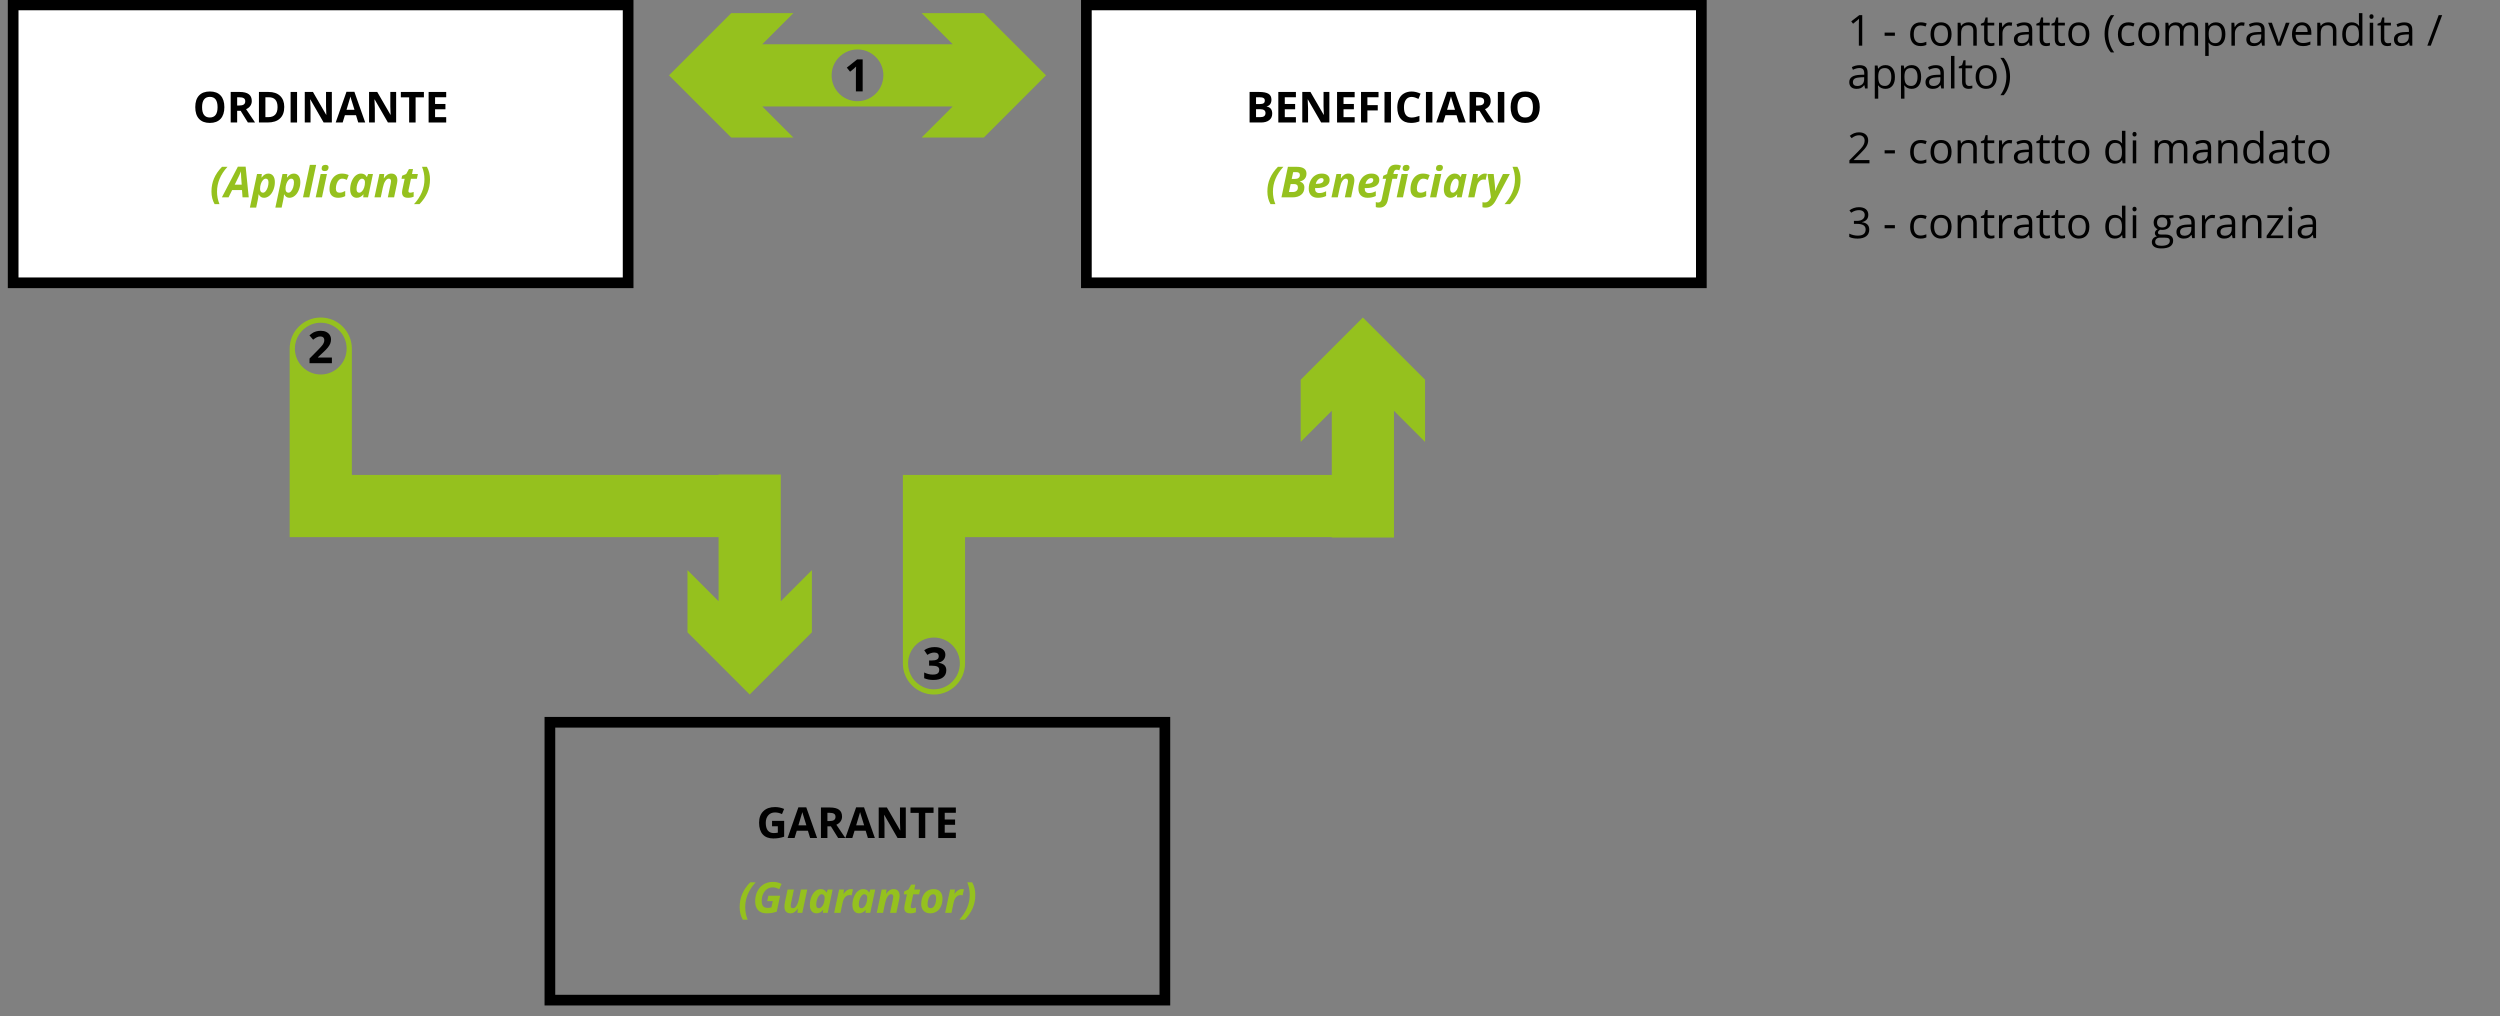 <?xml version="1.0" encoding="UTF-8" standalone="no"?>
<!DOCTYPE svg PUBLIC "-//W3C//DTD SVG 1.1//EN" "http://www.w3.org/Graphics/SVG/1.1/DTD/svg11.dtd">
<svg width="100%" height="100%" viewBox="0 0 935 380" version="1.1" xmlns="http://www.w3.org/2000/svg" xmlns:xlink="http://www.w3.org/1999/xlink" xml:space="preserve" xmlns:serif="http://www.serif.com/" style="fill-rule:evenodd;clip-rule:evenodd;stroke-linejoin:round;stroke-miterlimit:2;">
    <rect x="0" y="0" width="935" height="380" fill="#808080" stroke="none"/>
    <g id="_050803A" serif:id="050803A">
        <g id="Livello5">
        </g>
        <g transform="matrix(9.67031e-17,-1.899,0.426,6.19365e-17,-5.884,1761.01)">
            <rect x="871.636" y="25.364" width="54.726" height="539.907" style="fill:white;"/>
        </g>
        <g transform="matrix(9.67031e-17,-1.899,0.426,6.19365e-17,-5.884,1761.01)">
            <path d="M927.416,569.964L927.416,20.67L870.583,20.67L870.583,569.964L927.416,569.964ZM925.309,30.057L925.309,560.577C925.309,560.578 872.69,560.578 872.69,560.578C872.69,510.746 872.69,79.889 872.69,30.057C872.69,30.057 925.309,30.057 925.309,30.057L925.309,30.057Z"/>
        </g>
        <g transform="matrix(9.67031e-17,-1.899,0.426,6.19365e-17,395.498,1761.01)">
            <rect x="871.636" y="25.364" width="54.726" height="539.907" style="fill:white;"/>
        </g>
        <g transform="matrix(9.67031e-17,-1.899,0.426,6.19365e-17,395.498,1761.01)">
            <path d="M927.416,569.964L927.416,20.67L870.583,20.67L870.583,569.964L927.416,569.964ZM925.309,30.057L925.309,560.577C925.309,560.578 872.69,560.578 872.69,560.578C872.69,560.578 872.69,82.705 872.69,30.057L925.309,30.057Z"/>
        </g>
        <g transform="matrix(9.67031e-17,-1.899,0.426,6.19365e-17,194.855,2029.29)">
            <path d="M927.416,569.964L927.416,20.67L870.583,20.67L870.583,569.964L927.416,569.964ZM925.309,30.057L925.309,560.577C925.309,560.578 872.69,560.578 872.69,560.578C872.69,510.746 872.69,79.889 872.69,30.057C872.69,30.057 925.309,30.057 925.309,30.057L925.309,30.057Z"/>
        </g>
        <g transform="matrix(1,0,0,1,-411.216,-143.636)">
            <g transform="matrix(16,0,0,16,483.32,189.45)">
                <path d="M0.738,-0.358C0.738,-0.24 0.708,-0.149 0.65,-0.085C0.591,-0.022 0.507,0.01 0.398,0.01C0.289,0.01 0.205,-0.022 0.146,-0.085C0.087,-0.149 0.058,-0.24 0.058,-0.359C0.058,-0.478 0.087,-0.568 0.146,-0.631C0.205,-0.694 0.289,-0.725 0.399,-0.725C0.509,-0.725 0.593,-0.694 0.651,-0.63C0.709,-0.567 0.738,-0.476 0.738,-0.358ZM0.217,-0.358C0.217,-0.278 0.232,-0.218 0.262,-0.178C0.292,-0.137 0.338,-0.117 0.398,-0.117C0.519,-0.117 0.579,-0.197 0.579,-0.358C0.579,-0.519 0.519,-0.599 0.399,-0.599C0.339,-0.599 0.293,-0.579 0.263,-0.538C0.232,-0.498 0.217,-0.438 0.217,-0.358Z" style="fill-rule:nonzero;"/>
            </g>
            <g transform="matrix(16,0,0,16,496.055,189.45)">
                <path d="M0.241,-0.397L0.29,-0.397C0.338,-0.397 0.373,-0.405 0.396,-0.421C0.419,-0.437 0.43,-0.462 0.43,-0.496C0.43,-0.53 0.419,-0.554 0.395,-0.568C0.372,-0.583 0.336,-0.59 0.287,-0.59L0.241,-0.59L0.241,-0.397ZM0.241,-0.274L0.241,-0L0.09,-0L0.09,-0.714L0.298,-0.714C0.395,-0.714 0.467,-0.696 0.513,-0.661C0.56,-0.626 0.583,-0.572 0.583,-0.5C0.583,-0.458 0.571,-0.421 0.548,-0.388C0.525,-0.355 0.493,-0.33 0.45,-0.311C0.558,-0.151 0.628,-0.047 0.66,-0L0.492,-0L0.322,-0.274L0.241,-0.274Z" style="fill-rule:nonzero;"/>
            </g>
            <g transform="matrix(16,0,0,16,506.617,189.45)">
                <path d="M0.682,-0.364C0.682,-0.246 0.649,-0.156 0.582,-0.094C0.515,-0.031 0.418,-0 0.292,-0L0.09,-0L0.09,-0.714L0.314,-0.714C0.431,-0.714 0.521,-0.683 0.585,-0.622C0.65,-0.56 0.682,-0.474 0.682,-0.364ZM0.525,-0.36C0.525,-0.513 0.457,-0.59 0.322,-0.59L0.241,-0.59L0.241,-0.125L0.306,-0.125C0.452,-0.125 0.525,-0.203 0.525,-0.36Z" style="fill-rule:nonzero;"/>
            </g>
            <g transform="matrix(16,0,0,16,518.461,189.45)">
                <rect x="0.09" y="-0.714" width="0.151" height="0.714" style="fill-rule:nonzero;"/>
            </g>
            <g transform="matrix(16,0,0,16,523.758,189.45)">
                <path d="M0.723,-0L0.531,-0L0.22,-0.54L0.216,-0.54C0.222,-0.445 0.225,-0.377 0.225,-0.336L0.225,-0L0.09,-0L0.09,-0.714L0.281,-0.714L0.591,-0.179L0.594,-0.179C0.589,-0.272 0.587,-0.338 0.587,-0.376L0.587,-0.714L0.723,-0.714L0.723,-0Z" style="fill-rule:nonzero;"/>
            </g>
            <g transform="matrix(16,0,0,16,536.765,189.45)">
                <path d="M0.527,-0L0.475,-0.17L0.215,-0.17L0.163,-0L0,-0L0.252,-0.717L0.437,-0.717L0.69,-0L0.527,-0ZM0.439,-0.297C0.391,-0.451 0.364,-0.538 0.358,-0.558C0.352,-0.578 0.348,-0.594 0.345,-0.606C0.334,-0.564 0.304,-0.461 0.253,-0.297L0.439,-0.297Z" style="fill-rule:nonzero;"/>
            </g>
            <g transform="matrix(16,0,0,16,547.805,189.45)">
                <path d="M0.723,-0L0.531,-0L0.22,-0.54L0.216,-0.54C0.222,-0.445 0.225,-0.377 0.225,-0.336L0.225,-0L0.09,-0L0.09,-0.714L0.281,-0.714L0.591,-0.179L0.594,-0.179C0.589,-0.272 0.587,-0.338 0.587,-0.376L0.587,-0.714L0.723,-0.714L0.723,-0Z" style="fill-rule:nonzero;"/>
            </g>
            <g transform="matrix(16,0,0,16,560.812,189.45)">
                <path d="M0.365,-0L0.214,-0L0.214,-0.588L0.02,-0.588L0.02,-0.714L0.559,-0.714L0.559,-0.588L0.365,-0.588L0.365,-0Z" style="fill-rule:nonzero;"/>
            </g>
            <g transform="matrix(16,0,0,16,570.078,189.45)">
                <path d="M0.501,-0L0.09,-0L0.09,-0.714L0.501,-0.714L0.501,-0.59L0.241,-0.59L0.241,-0.433L0.483,-0.433L0.483,-0.309L0.241,-0.309L0.241,-0.125L0.501,-0.125L0.501,-0Z" style="fill-rule:nonzero;"/>
            </g>
            <g transform="matrix(16,0,0,16,489.73,217.45)">
                <path d="M0.036,-0.137C0.036,-0.248 0.056,-0.35 0.096,-0.443C0.136,-0.537 0.198,-0.627 0.282,-0.714L0.41,-0.714C0.327,-0.623 0.266,-0.53 0.226,-0.434C0.186,-0.338 0.166,-0.237 0.166,-0.132C0.166,-0.032 0.185,0.065 0.223,0.158L0.109,0.158C0.06,0.072 0.036,-0.027 0.036,-0.137Z" style="fill:rgb(149,193,30);fill-rule:nonzero;"/>
            </g>
            <g transform="matrix(16,0,0,16,495.152,217.45)">
                <path d="M0.411,-0.17L0.18,-0.17L0.096,-0L-0.06,-0L0.314,-0.717L0.496,-0.717L0.568,-0L0.423,-0L0.411,-0.17ZM0.404,-0.297L0.391,-0.468C0.388,-0.51 0.386,-0.552 0.386,-0.591L0.386,-0.609C0.372,-0.57 0.354,-0.528 0.333,-0.485L0.241,-0.297L0.404,-0.297Z" style="fill:rgb(149,193,30);fill-rule:nonzero;"/>
            </g>
            <g transform="matrix(16,0,0,16,505.199,217.45)">
                <path d="M0.397,-0.556C0.444,-0.556 0.482,-0.539 0.51,-0.504C0.537,-0.469 0.551,-0.42 0.551,-0.357C0.551,-0.295 0.54,-0.235 0.517,-0.177C0.495,-0.12 0.465,-0.074 0.426,-0.041C0.387,-0.007 0.344,0.01 0.298,0.01C0.271,0.01 0.248,0.004 0.228,-0.008C0.208,-0.02 0.19,-0.041 0.174,-0.07L0.17,-0.07C0.166,-0.018 0.159,0.03 0.149,0.074L0.114,0.24L-0.033,0.24L0.134,-0.546L0.246,-0.546L0.238,-0.463L0.242,-0.463C0.287,-0.525 0.339,-0.556 0.397,-0.556ZM0.338,-0.437C0.316,-0.437 0.294,-0.426 0.274,-0.404C0.253,-0.382 0.236,-0.353 0.224,-0.316C0.211,-0.28 0.205,-0.239 0.205,-0.195C0.205,-0.169 0.211,-0.148 0.223,-0.132C0.235,-0.117 0.252,-0.109 0.273,-0.109C0.295,-0.109 0.316,-0.12 0.335,-0.143C0.355,-0.165 0.371,-0.196 0.384,-0.235C0.396,-0.274 0.402,-0.313 0.402,-0.351C0.402,-0.408 0.381,-0.437 0.338,-0.437Z" style="fill:rgb(149,193,30);fill-rule:nonzero;"/>
            </g>
            <g transform="matrix(16,0,0,16,514.723,217.45)">
                <path d="M0.397,-0.556C0.444,-0.556 0.482,-0.539 0.51,-0.504C0.537,-0.469 0.551,-0.42 0.551,-0.357C0.551,-0.295 0.54,-0.235 0.517,-0.177C0.495,-0.12 0.465,-0.074 0.426,-0.041C0.387,-0.007 0.344,0.01 0.298,0.01C0.271,0.01 0.248,0.004 0.228,-0.008C0.208,-0.02 0.19,-0.041 0.174,-0.07L0.17,-0.07C0.166,-0.018 0.159,0.03 0.149,0.074L0.114,0.24L-0.033,0.24L0.134,-0.546L0.246,-0.546L0.238,-0.463L0.242,-0.463C0.287,-0.525 0.339,-0.556 0.397,-0.556ZM0.338,-0.437C0.316,-0.437 0.294,-0.426 0.274,-0.404C0.253,-0.382 0.236,-0.353 0.224,-0.316C0.211,-0.28 0.205,-0.239 0.205,-0.195C0.205,-0.169 0.211,-0.148 0.223,-0.132C0.235,-0.117 0.252,-0.109 0.273,-0.109C0.295,-0.109 0.316,-0.12 0.335,-0.143C0.355,-0.165 0.371,-0.196 0.384,-0.235C0.396,-0.274 0.402,-0.313 0.402,-0.351C0.402,-0.408 0.381,-0.437 0.338,-0.437Z" style="fill:rgb(149,193,30);fill-rule:nonzero;"/>
            </g>
            <g transform="matrix(16,0,0,16,524.246,217.45)">
                <path d="M0.165,-0L0.018,-0L0.179,-0.76L0.326,-0.76L0.165,-0Z" style="fill:rgb(149,193,30);fill-rule:nonzero;"/>
            </g>
            <g transform="matrix(16,0,0,16,528.996,217.45)">
                <path d="M0.157,-0.674C0.157,-0.702 0.165,-0.724 0.18,-0.738C0.196,-0.753 0.218,-0.76 0.246,-0.76C0.27,-0.76 0.288,-0.755 0.3,-0.745C0.313,-0.735 0.319,-0.72 0.319,-0.701C0.319,-0.675 0.312,-0.654 0.297,-0.638C0.283,-0.622 0.261,-0.614 0.231,-0.614C0.182,-0.614 0.157,-0.634 0.157,-0.674ZM0.165,-0L0.018,-0L0.134,-0.546L0.281,-0.546L0.165,-0Z" style="fill:rgb(149,193,30);fill-rule:nonzero;"/>
            </g>
            <g transform="matrix(16,0,0,16,533.746,217.45)">
                <path d="M0.247,0.01C0.182,0.01 0.131,-0.008 0.096,-0.043C0.061,-0.078 0.044,-0.127 0.044,-0.191C0.044,-0.26 0.056,-0.323 0.08,-0.379C0.105,-0.436 0.139,-0.479 0.183,-0.51C0.227,-0.541 0.277,-0.556 0.333,-0.556C0.392,-0.556 0.446,-0.544 0.493,-0.521L0.448,-0.409C0.431,-0.417 0.413,-0.423 0.396,-0.429C0.38,-0.434 0.36,-0.437 0.339,-0.437C0.311,-0.437 0.286,-0.427 0.264,-0.406C0.242,-0.385 0.224,-0.356 0.212,-0.32C0.199,-0.284 0.193,-0.245 0.193,-0.203C0.193,-0.172 0.2,-0.148 0.215,-0.133C0.23,-0.117 0.25,-0.109 0.277,-0.109C0.302,-0.109 0.325,-0.113 0.346,-0.12C0.367,-0.128 0.389,-0.138 0.411,-0.149L0.411,-0.029C0.362,-0.003 0.307,0.01 0.247,0.01Z" style="fill:rgb(149,193,30);fill-rule:nonzero;"/>
            </g>
            <g transform="matrix(16,0,0,16,541.473,217.45)">
                <path d="M0.198,0.01C0.15,0.01 0.113,-0.008 0.085,-0.042C0.058,-0.077 0.044,-0.125 0.044,-0.188C0.044,-0.252 0.056,-0.314 0.079,-0.372C0.103,-0.431 0.133,-0.476 0.171,-0.508C0.209,-0.54 0.251,-0.556 0.297,-0.556C0.328,-0.556 0.356,-0.549 0.379,-0.536C0.402,-0.522 0.419,-0.502 0.432,-0.476L0.436,-0.476L0.464,-0.546L0.577,-0.546L0.461,-0L0.349,-0L0.356,-0.071L0.354,-0.071C0.31,-0.017 0.258,0.01 0.198,0.01ZM0.256,-0.109C0.278,-0.109 0.3,-0.12 0.321,-0.142C0.342,-0.163 0.358,-0.193 0.371,-0.23C0.384,-0.267 0.39,-0.31 0.39,-0.357C0.39,-0.38 0.384,-0.399 0.371,-0.414C0.359,-0.429 0.342,-0.437 0.322,-0.437C0.3,-0.437 0.279,-0.425 0.259,-0.402C0.239,-0.378 0.223,-0.347 0.211,-0.309C0.199,-0.271 0.193,-0.233 0.193,-0.195C0.193,-0.166 0.198,-0.145 0.209,-0.13C0.22,-0.116 0.236,-0.109 0.256,-0.109Z" style="fill:rgb(149,193,30);fill-rule:nonzero;"/>
            </g>
            <g transform="matrix(16,0,0,16,550.98,217.45)">
                <path d="M0.477,-0L0.33,-0L0.397,-0.319C0.402,-0.341 0.405,-0.36 0.405,-0.377C0.405,-0.417 0.387,-0.437 0.352,-0.437C0.322,-0.437 0.295,-0.418 0.271,-0.381C0.246,-0.344 0.227,-0.292 0.213,-0.226L0.165,-0L0.018,-0L0.134,-0.546L0.246,-0.546L0.236,-0.445L0.239,-0.445C0.286,-0.519 0.344,-0.556 0.412,-0.556C0.457,-0.556 0.492,-0.543 0.516,-0.515C0.541,-0.488 0.553,-0.449 0.553,-0.399C0.553,-0.375 0.549,-0.346 0.542,-0.311L0.477,-0Z" style="fill:rgb(149,193,30);fill-rule:nonzero;"/>
            </g>
            <g transform="matrix(16,0,0,16,560.644,217.45)">
                <path d="M0.251,-0.109C0.272,-0.109 0.299,-0.115 0.33,-0.126L0.33,-0.016C0.294,0.001 0.251,0.01 0.2,0.01C0.151,0.01 0.115,-0 0.093,-0.021C0.07,-0.042 0.058,-0.073 0.058,-0.116C0.058,-0.132 0.06,-0.151 0.064,-0.171L0.12,-0.434L0.046,-0.434L0.06,-0.506L0.156,-0.547L0.22,-0.662L0.315,-0.662L0.291,-0.546L0.429,-0.546L0.405,-0.434L0.267,-0.434L0.211,-0.171C0.209,-0.161 0.208,-0.153 0.208,-0.145C0.208,-0.121 0.222,-0.109 0.251,-0.109Z" style="fill:rgb(149,193,30);fill-rule:nonzero;"/>
            </g>
            <g transform="matrix(16,0,0,16,567.207,217.45)">
                <path d="M0.302,-0.419C0.302,-0.308 0.282,-0.205 0.241,-0.111C0.201,-0.017 0.139,0.073 0.056,0.158L-0.072,0.158C0.091,-0.019 0.172,-0.213 0.172,-0.424C0.172,-0.524 0.153,-0.62 0.115,-0.714L0.229,-0.714C0.278,-0.628 0.302,-0.53 0.302,-0.419Z" style="fill:rgb(149,193,30);fill-rule:nonzero;"/>
            </g>
        </g>
        <g transform="matrix(1,0,0,1,279.674,-172.376)">
            <g transform="matrix(16,0,0,16,411.216,189.45)">
                <path d="M0.349,-0L0.27,-0L0.27,-0.509C0.27,-0.551 0.271,-0.591 0.274,-0.629C0.267,-0.622 0.259,-0.615 0.251,-0.607C0.243,-0.6 0.204,-0.568 0.135,-0.512L0.092,-0.568L0.281,-0.714L0.349,-0.714L0.349,-0Z" style="fill-rule:nonzero;"/>
            </g>
            <g transform="matrix(16,0,0,16,424.521,189.45)">
                <rect x="0.041" y="-0.305" width="0.24" height="0.074" style="fill-rule:nonzero;"/>
            </g>
            <g transform="matrix(16,0,0,16,433.826,189.45)">
                <path d="M0.3,0.01C0.222,0.01 0.162,-0.014 0.12,-0.062C0.077,-0.109 0.056,-0.177 0.056,-0.264C0.056,-0.354 0.078,-0.423 0.121,-0.472C0.164,-0.521 0.225,-0.545 0.305,-0.545C0.331,-0.545 0.357,-0.542 0.382,-0.537C0.408,-0.531 0.428,-0.525 0.443,-0.517L0.418,-0.448C0.4,-0.455 0.381,-0.461 0.359,-0.466C0.338,-0.471 0.319,-0.473 0.303,-0.473C0.194,-0.473 0.14,-0.404 0.14,-0.265C0.14,-0.199 0.153,-0.149 0.18,-0.114C0.206,-0.079 0.246,-0.061 0.298,-0.061C0.342,-0.061 0.388,-0.071 0.435,-0.09L0.435,-0.018C0.399,0 0.354,0.01 0.3,0.01Z" style="fill-rule:nonzero;"/>
            </g>
            <g transform="matrix(16,0,0,16,441.443,189.45)">
                <path d="M0.548,-0.268C0.548,-0.181 0.526,-0.113 0.482,-0.064C0.438,-0.015 0.377,0.01 0.3,0.01C0.252,0.01 0.209,-0.001 0.172,-0.024C0.135,-0.046 0.107,-0.079 0.086,-0.121C0.066,-0.163 0.056,-0.212 0.056,-0.268C0.056,-0.355 0.078,-0.423 0.122,-0.472C0.165,-0.521 0.226,-0.545 0.303,-0.545C0.378,-0.545 0.438,-0.52 0.482,-0.47C0.526,-0.42 0.548,-0.353 0.548,-0.268ZM0.14,-0.268C0.14,-0.2 0.154,-0.148 0.181,-0.112C0.208,-0.076 0.249,-0.058 0.302,-0.058C0.355,-0.058 0.395,-0.076 0.423,-0.112C0.45,-0.147 0.464,-0.199 0.464,-0.268C0.464,-0.336 0.45,-0.388 0.423,-0.423C0.395,-0.458 0.354,-0.476 0.301,-0.476C0.248,-0.476 0.208,-0.459 0.181,-0.424C0.154,-0.389 0.14,-0.337 0.14,-0.268Z" style="fill-rule:nonzero;"/>
            </g>
            <g transform="matrix(16,0,0,16,451.107,189.45)">
                <path d="M0.452,-0L0.452,-0.346C0.452,-0.39 0.442,-0.422 0.422,-0.444C0.403,-0.465 0.371,-0.476 0.329,-0.476C0.273,-0.476 0.232,-0.461 0.206,-0.431C0.18,-0.4 0.167,-0.35 0.167,-0.281L0.167,-0L0.086,-0L0.086,-0.535L0.152,-0.535L0.165,-0.462L0.169,-0.462C0.186,-0.488 0.209,-0.509 0.239,-0.523C0.269,-0.538 0.302,-0.545 0.339,-0.545C0.403,-0.545 0.452,-0.529 0.484,-0.498C0.517,-0.467 0.533,-0.417 0.533,-0.349L0.533,-0L0.452,-0Z" style="fill-rule:nonzero;"/>
            </g>
            <g transform="matrix(16,0,0,16,460.927,189.45)">
                <path d="M0.259,-0.057C0.273,-0.057 0.287,-0.058 0.3,-0.06C0.314,-0.062 0.324,-0.065 0.332,-0.067L0.332,-0.005C0.323,-0.001 0.31,0.003 0.293,0.006C0.276,0.008 0.261,0.01 0.247,0.01C0.144,0.01 0.092,-0.045 0.092,-0.154L0.092,-0.472L0.015,-0.472L0.015,-0.511L0.092,-0.545L0.126,-0.659L0.173,-0.659L0.173,-0.535L0.328,-0.535L0.328,-0.472L0.173,-0.472L0.173,-0.157C0.173,-0.125 0.181,-0.1 0.196,-0.083C0.211,-0.066 0.232,-0.057 0.259,-0.057Z" style="fill-rule:nonzero;"/>
            </g>
            <g transform="matrix(16,0,0,16,466.576,189.45)">
                <path d="M0.33,-0.545C0.354,-0.545 0.375,-0.543 0.394,-0.539L0.383,-0.464C0.361,-0.469 0.341,-0.471 0.324,-0.471C0.281,-0.471 0.244,-0.454 0.213,-0.418C0.182,-0.383 0.167,-0.34 0.167,-0.287L0.167,-0L0.086,-0L0.086,-0.535L0.153,-0.535L0.162,-0.436L0.166,-0.436C0.186,-0.471 0.21,-0.498 0.238,-0.517C0.266,-0.535 0.297,-0.545 0.33,-0.545Z" style="fill-rule:nonzero;"/>
            </g>
            <g transform="matrix(16,0,0,16,472.787,189.45)">
                <path d="M0.415,-0L0.399,-0.076L0.395,-0.076C0.368,-0.043 0.342,-0.02 0.315,-0.008C0.289,0.004 0.256,0.01 0.216,0.01C0.163,0.01 0.121,-0.004 0.091,-0.031C0.061,-0.059 0.046,-0.097 0.046,-0.148C0.046,-0.256 0.132,-0.313 0.305,-0.318L0.396,-0.321L0.396,-0.354C0.396,-0.396 0.387,-0.427 0.369,-0.447C0.351,-0.467 0.322,-0.477 0.282,-0.477C0.238,-0.477 0.187,-0.463 0.131,-0.436L0.106,-0.498C0.132,-0.512 0.161,-0.524 0.193,-0.532C0.224,-0.54 0.256,-0.544 0.287,-0.544C0.351,-0.544 0.398,-0.53 0.429,-0.501C0.46,-0.473 0.475,-0.428 0.475,-0.365L0.475,-0L0.415,-0ZM0.232,-0.057C0.282,-0.057 0.322,-0.071 0.351,-0.099C0.38,-0.126 0.394,-0.165 0.394,-0.215L0.394,-0.263L0.313,-0.26C0.249,-0.257 0.202,-0.247 0.174,-0.23C0.145,-0.212 0.131,-0.184 0.131,-0.147C0.131,-0.118 0.14,-0.095 0.157,-0.08C0.175,-0.065 0.2,-0.057 0.232,-0.057Z" style="fill-rule:nonzero;"/>
            </g>
            <g transform="matrix(16,0,0,16,481.685,189.45)">
                <path d="M0.259,-0.057C0.273,-0.057 0.287,-0.058 0.3,-0.06C0.314,-0.062 0.324,-0.065 0.332,-0.067L0.332,-0.005C0.323,-0.001 0.31,0.003 0.293,0.006C0.276,0.008 0.261,0.01 0.247,0.01C0.144,0.01 0.092,-0.045 0.092,-0.154L0.092,-0.472L0.015,-0.472L0.015,-0.511L0.092,-0.545L0.126,-0.659L0.173,-0.659L0.173,-0.535L0.328,-0.535L0.328,-0.472L0.173,-0.472L0.173,-0.157C0.173,-0.125 0.181,-0.1 0.196,-0.083C0.211,-0.066 0.232,-0.057 0.259,-0.057Z" style="fill-rule:nonzero;"/>
            </g>
            <g transform="matrix(16,0,0,16,487.333,189.45)">
                <path d="M0.259,-0.057C0.273,-0.057 0.287,-0.058 0.3,-0.06C0.314,-0.062 0.324,-0.065 0.332,-0.067L0.332,-0.005C0.323,-0.001 0.31,0.003 0.293,0.006C0.276,0.008 0.261,0.01 0.247,0.01C0.144,0.01 0.092,-0.045 0.092,-0.154L0.092,-0.472L0.015,-0.472L0.015,-0.511L0.092,-0.545L0.126,-0.659L0.173,-0.659L0.173,-0.535L0.328,-0.535L0.328,-0.472L0.173,-0.472L0.173,-0.157C0.173,-0.125 0.181,-0.1 0.196,-0.083C0.211,-0.066 0.232,-0.057 0.259,-0.057Z" style="fill-rule:nonzero;"/>
            </g>
            <g transform="matrix(16,0,0,16,492.982,189.45)">
                <path d="M0.548,-0.268C0.548,-0.181 0.526,-0.113 0.482,-0.064C0.438,-0.015 0.377,0.01 0.3,0.01C0.252,0.01 0.209,-0.001 0.172,-0.024C0.135,-0.046 0.107,-0.079 0.086,-0.121C0.066,-0.163 0.056,-0.212 0.056,-0.268C0.056,-0.355 0.078,-0.423 0.122,-0.472C0.165,-0.521 0.226,-0.545 0.303,-0.545C0.378,-0.545 0.438,-0.52 0.482,-0.47C0.526,-0.42 0.548,-0.353 0.548,-0.268ZM0.14,-0.268C0.14,-0.2 0.154,-0.148 0.181,-0.112C0.208,-0.076 0.249,-0.058 0.302,-0.058C0.355,-0.058 0.395,-0.076 0.423,-0.112C0.45,-0.147 0.464,-0.199 0.464,-0.268C0.464,-0.336 0.45,-0.388 0.423,-0.423C0.395,-0.458 0.354,-0.476 0.301,-0.476C0.248,-0.476 0.208,-0.459 0.181,-0.424C0.154,-0.389 0.14,-0.337 0.14,-0.268Z" style="fill-rule:nonzero;"/>
            </g>
            <g transform="matrix(16,0,0,16,506.802,189.45)">
                <path d="M0.04,-0.274C0.04,-0.36 0.053,-0.441 0.078,-0.516C0.103,-0.591 0.139,-0.657 0.187,-0.714L0.266,-0.714C0.219,-0.651 0.184,-0.582 0.16,-0.507C0.137,-0.432 0.125,-0.354 0.125,-0.275C0.125,-0.197 0.137,-0.12 0.161,-0.046C0.185,0.029 0.22,0.097 0.265,0.158L0.187,0.158C0.139,0.103 0.103,0.038 0.078,-0.036C0.053,-0.11 0.04,-0.189 0.04,-0.274Z" style="fill-rule:nonzero;"/>
            </g>
            <g transform="matrix(16,0,0,16,511.537,189.45)">
                <path d="M0.3,0.01C0.222,0.01 0.162,-0.014 0.12,-0.062C0.077,-0.109 0.056,-0.177 0.056,-0.264C0.056,-0.354 0.078,-0.423 0.121,-0.472C0.164,-0.521 0.225,-0.545 0.305,-0.545C0.331,-0.545 0.357,-0.542 0.382,-0.537C0.408,-0.531 0.428,-0.525 0.443,-0.517L0.418,-0.448C0.4,-0.455 0.381,-0.461 0.359,-0.466C0.338,-0.471 0.319,-0.473 0.303,-0.473C0.194,-0.473 0.14,-0.404 0.14,-0.265C0.14,-0.199 0.153,-0.149 0.18,-0.114C0.206,-0.079 0.246,-0.061 0.298,-0.061C0.342,-0.061 0.388,-0.071 0.435,-0.09L0.435,-0.018C0.399,0 0.354,0.01 0.3,0.01Z" style="fill-rule:nonzero;"/>
            </g>
            <g transform="matrix(16,0,0,16,519.154,189.45)">
                <path d="M0.548,-0.268C0.548,-0.181 0.526,-0.113 0.482,-0.064C0.438,-0.015 0.377,0.01 0.3,0.01C0.252,0.01 0.209,-0.001 0.172,-0.024C0.135,-0.046 0.107,-0.079 0.086,-0.121C0.066,-0.163 0.056,-0.212 0.056,-0.268C0.056,-0.355 0.078,-0.423 0.122,-0.472C0.165,-0.521 0.226,-0.545 0.303,-0.545C0.378,-0.545 0.438,-0.52 0.482,-0.47C0.526,-0.42 0.548,-0.353 0.548,-0.268ZM0.14,-0.268C0.14,-0.2 0.154,-0.148 0.181,-0.112C0.208,-0.076 0.249,-0.058 0.302,-0.058C0.355,-0.058 0.395,-0.076 0.423,-0.112C0.45,-0.147 0.464,-0.199 0.464,-0.268C0.464,-0.336 0.45,-0.388 0.423,-0.423C0.395,-0.458 0.354,-0.476 0.301,-0.476C0.248,-0.476 0.208,-0.459 0.181,-0.424C0.154,-0.389 0.14,-0.337 0.14,-0.268Z" style="fill-rule:nonzero;"/>
            </g>
            <g transform="matrix(16,0,0,16,528.818,189.45)">
                <path d="M0.768,-0L0.768,-0.348C0.768,-0.391 0.759,-0.423 0.741,-0.444C0.722,-0.465 0.694,-0.476 0.656,-0.476C0.605,-0.476 0.568,-0.462 0.544,-0.433C0.52,-0.404 0.508,-0.359 0.508,-0.299L0.508,-0L0.427,-0L0.427,-0.348C0.427,-0.391 0.418,-0.423 0.399,-0.444C0.381,-0.465 0.353,-0.476 0.314,-0.476C0.263,-0.476 0.226,-0.461 0.202,-0.43C0.179,-0.4 0.167,-0.35 0.167,-0.281L0.167,-0L0.086,-0L0.086,-0.535L0.152,-0.535L0.165,-0.462L0.169,-0.462C0.184,-0.488 0.206,-0.508 0.234,-0.523C0.261,-0.538 0.293,-0.545 0.327,-0.545C0.411,-0.545 0.465,-0.515 0.491,-0.454L0.495,-0.454C0.511,-0.482 0.534,-0.504 0.564,-0.521C0.595,-0.537 0.629,-0.545 0.668,-0.545C0.729,-0.545 0.774,-0.529 0.804,-0.498C0.834,-0.467 0.849,-0.417 0.849,-0.349L0.849,-0L0.768,-0Z" style="fill-rule:nonzero;"/>
            </g>
            <g transform="matrix(16,0,0,16,543.701,189.45)">
                <path d="M0.335,0.01C0.3,0.01 0.268,0.003 0.24,-0.01C0.211,-0.022 0.187,-0.042 0.167,-0.069L0.161,-0.069C0.165,-0.038 0.167,-0.008 0.167,0.02L0.167,0.24L0.086,0.24L0.086,-0.535L0.152,-0.535L0.163,-0.462L0.167,-0.462C0.188,-0.491 0.212,-0.512 0.24,-0.525C0.267,-0.538 0.299,-0.545 0.335,-0.545C0.406,-0.545 0.461,-0.521 0.499,-0.472C0.538,-0.424 0.557,-0.356 0.557,-0.268C0.557,-0.18 0.538,-0.112 0.498,-0.063C0.459,-0.015 0.405,0.01 0.335,0.01ZM0.323,-0.476C0.269,-0.476 0.229,-0.461 0.205,-0.431C0.18,-0.4 0.168,-0.352 0.167,-0.286L0.167,-0.268C0.167,-0.193 0.18,-0.139 0.205,-0.107C0.23,-0.074 0.27,-0.058 0.325,-0.058C0.371,-0.058 0.408,-0.077 0.434,-0.114C0.46,-0.152 0.473,-0.203 0.473,-0.269C0.473,-0.336 0.46,-0.387 0.434,-0.423C0.408,-0.458 0.371,-0.476 0.323,-0.476Z" style="fill-rule:nonzero;"/>
            </g>
            <g transform="matrix(16,0,0,16,553.505,189.45)">
                <path d="M0.33,-0.545C0.354,-0.545 0.375,-0.543 0.394,-0.539L0.383,-0.464C0.361,-0.469 0.341,-0.471 0.324,-0.471C0.281,-0.471 0.244,-0.454 0.213,-0.418C0.182,-0.383 0.167,-0.34 0.167,-0.287L0.167,-0L0.086,-0L0.086,-0.535L0.153,-0.535L0.162,-0.436L0.166,-0.436C0.186,-0.471 0.21,-0.498 0.238,-0.517C0.266,-0.535 0.297,-0.545 0.33,-0.545Z" style="fill-rule:nonzero;"/>
            </g>
            <g transform="matrix(16,0,0,16,559.716,189.45)">
                <path d="M0.415,-0L0.399,-0.076L0.395,-0.076C0.368,-0.043 0.342,-0.02 0.315,-0.008C0.289,0.004 0.256,0.01 0.216,0.01C0.163,0.01 0.121,-0.004 0.091,-0.031C0.061,-0.059 0.046,-0.097 0.046,-0.148C0.046,-0.256 0.132,-0.313 0.305,-0.318L0.396,-0.321L0.396,-0.354C0.396,-0.396 0.387,-0.427 0.369,-0.447C0.351,-0.467 0.322,-0.477 0.282,-0.477C0.238,-0.477 0.187,-0.463 0.131,-0.436L0.106,-0.498C0.132,-0.512 0.161,-0.524 0.193,-0.532C0.224,-0.54 0.256,-0.544 0.287,-0.544C0.351,-0.544 0.398,-0.53 0.429,-0.501C0.46,-0.473 0.475,-0.428 0.475,-0.365L0.475,-0L0.415,-0ZM0.232,-0.057C0.282,-0.057 0.322,-0.071 0.351,-0.099C0.38,-0.126 0.394,-0.165 0.394,-0.215L0.394,-0.263L0.313,-0.26C0.249,-0.257 0.202,-0.247 0.174,-0.23C0.145,-0.212 0.131,-0.184 0.131,-0.147C0.131,-0.118 0.14,-0.095 0.157,-0.08C0.175,-0.065 0.2,-0.057 0.232,-0.057Z" style="fill-rule:nonzero;"/>
            </g>
            <g transform="matrix(16,0,0,16,568.615,189.45)">
                <path d="M0.203,-0L0,-0.535L0.087,-0.535L0.202,-0.218C0.228,-0.144 0.243,-0.095 0.248,-0.073L0.252,-0.073C0.256,-0.09 0.267,-0.126 0.286,-0.18C0.305,-0.235 0.348,-0.353 0.414,-0.535L0.501,-0.535L0.298,-0L0.203,-0Z" style="fill-rule:nonzero;"/>
            </g>
            <g transform="matrix(16,0,0,16,576.63,189.45)">
                <path d="M0.312,0.01C0.233,0.01 0.17,-0.014 0.125,-0.063C0.079,-0.111 0.056,-0.178 0.056,-0.263C0.056,-0.349 0.077,-0.418 0.12,-0.469C0.162,-0.52 0.219,-0.545 0.291,-0.545C0.358,-0.545 0.411,-0.523 0.45,-0.479C0.489,-0.435 0.509,-0.376 0.509,-0.304L0.509,-0.253L0.14,-0.253C0.142,-0.19 0.158,-0.142 0.188,-0.11C0.218,-0.077 0.26,-0.061 0.315,-0.061C0.373,-0.061 0.43,-0.073 0.486,-0.097L0.486,-0.025C0.457,-0.013 0.43,-0.004 0.405,0.002C0.379,0.007 0.348,0.01 0.312,0.01ZM0.29,-0.477C0.247,-0.477 0.213,-0.463 0.187,-0.435C0.162,-0.407 0.147,-0.368 0.142,-0.319L0.422,-0.319C0.422,-0.37 0.41,-0.409 0.388,-0.436C0.365,-0.463 0.332,-0.477 0.29,-0.477Z" style="fill-rule:nonzero;"/>
            </g>
            <g transform="matrix(16,0,0,16,585.607,189.45)">
                <path d="M0.452,-0L0.452,-0.346C0.452,-0.39 0.442,-0.422 0.422,-0.444C0.403,-0.465 0.371,-0.476 0.329,-0.476C0.273,-0.476 0.232,-0.461 0.206,-0.431C0.18,-0.4 0.167,-0.35 0.167,-0.281L0.167,-0L0.086,-0L0.086,-0.535L0.152,-0.535L0.165,-0.462L0.169,-0.462C0.186,-0.488 0.209,-0.509 0.239,-0.523C0.269,-0.538 0.302,-0.545 0.339,-0.545C0.403,-0.545 0.452,-0.529 0.484,-0.498C0.517,-0.467 0.533,-0.417 0.533,-0.349L0.533,-0L0.452,-0Z" style="fill-rule:nonzero;"/>
            </g>
            <g transform="matrix(16,0,0,16,595.427,189.45)">
                <path d="M0.45,-0.072L0.446,-0.072C0.408,-0.017 0.352,0.01 0.278,0.01C0.208,0.01 0.153,-0.014 0.115,-0.062C0.076,-0.11 0.056,-0.178 0.056,-0.266C0.056,-0.354 0.076,-0.423 0.115,-0.472C0.154,-0.521 0.208,-0.545 0.278,-0.545C0.35,-0.545 0.406,-0.519 0.445,-0.466L0.451,-0.466L0.448,-0.504L0.446,-0.542L0.446,-0.76L0.527,-0.76L0.527,-0L0.461,-0L0.45,-0.072ZM0.288,-0.058C0.343,-0.058 0.384,-0.073 0.408,-0.103C0.433,-0.133 0.446,-0.182 0.446,-0.249L0.446,-0.266C0.446,-0.342 0.433,-0.396 0.408,-0.428C0.383,-0.461 0.342,-0.477 0.287,-0.477C0.24,-0.477 0.203,-0.459 0.178,-0.422C0.153,-0.385 0.14,-0.333 0.14,-0.265C0.14,-0.197 0.153,-0.145 0.178,-0.11C0.203,-0.076 0.24,-0.058 0.288,-0.058Z" style="fill-rule:nonzero;"/>
            </g>
            <g transform="matrix(16,0,0,16,605.232,189.45)">
                <path d="M0.167,-0L0.086,-0L0.086,-0.535L0.167,-0.535L0.167,-0ZM0.079,-0.68C0.079,-0.699 0.084,-0.712 0.093,-0.721C0.102,-0.73 0.113,-0.734 0.127,-0.734C0.14,-0.734 0.151,-0.729 0.161,-0.721C0.17,-0.712 0.175,-0.698 0.175,-0.68C0.175,-0.662 0.17,-0.648 0.161,-0.639C0.151,-0.63 0.14,-0.626 0.127,-0.626C0.113,-0.626 0.102,-0.63 0.093,-0.639C0.084,-0.648 0.079,-0.662 0.079,-0.68Z" style="fill-rule:nonzero;"/>
            </g>
            <g transform="matrix(16,0,0,16,609.279,189.45)">
                <path d="M0.259,-0.057C0.273,-0.057 0.287,-0.058 0.3,-0.06C0.314,-0.062 0.324,-0.065 0.332,-0.067L0.332,-0.005C0.323,-0.001 0.31,0.003 0.293,0.006C0.276,0.008 0.261,0.01 0.247,0.01C0.144,0.01 0.092,-0.045 0.092,-0.154L0.092,-0.472L0.015,-0.472L0.015,-0.511L0.092,-0.545L0.126,-0.659L0.173,-0.659L0.173,-0.535L0.328,-0.535L0.328,-0.472L0.173,-0.472L0.173,-0.157C0.173,-0.125 0.181,-0.1 0.196,-0.083C0.211,-0.066 0.232,-0.057 0.259,-0.057Z" style="fill-rule:nonzero;"/>
            </g>
            <g transform="matrix(16,0,0,16,614.927,189.45)">
                <path d="M0.415,-0L0.399,-0.076L0.395,-0.076C0.368,-0.043 0.342,-0.02 0.315,-0.008C0.289,0.004 0.256,0.01 0.216,0.01C0.163,0.01 0.121,-0.004 0.091,-0.031C0.061,-0.059 0.046,-0.097 0.046,-0.148C0.046,-0.256 0.132,-0.313 0.305,-0.318L0.396,-0.321L0.396,-0.354C0.396,-0.396 0.387,-0.427 0.369,-0.447C0.351,-0.467 0.322,-0.477 0.282,-0.477C0.238,-0.477 0.187,-0.463 0.131,-0.436L0.106,-0.498C0.132,-0.512 0.161,-0.524 0.193,-0.532C0.224,-0.54 0.256,-0.544 0.287,-0.544C0.351,-0.544 0.398,-0.53 0.429,-0.501C0.46,-0.473 0.475,-0.428 0.475,-0.365L0.475,-0L0.415,-0ZM0.232,-0.057C0.282,-0.057 0.322,-0.071 0.351,-0.099C0.38,-0.126 0.394,-0.165 0.394,-0.215L0.394,-0.263L0.313,-0.26C0.249,-0.257 0.202,-0.247 0.174,-0.23C0.145,-0.212 0.131,-0.184 0.131,-0.147C0.131,-0.118 0.14,-0.095 0.157,-0.08C0.175,-0.065 0.2,-0.057 0.232,-0.057Z" style="fill-rule:nonzero;"/>
            </g>
            <g transform="matrix(16,0,0,16,627.982,189.45)">
                <path d="M0.357,-0.714L0.091,-0L0.01,-0L0.276,-0.714L0.357,-0.714Z" style="fill-rule:nonzero;"/>
            </g>
            <g transform="matrix(16,0,0,16,411.216,205.45)">
                <path d="M0.415,-0L0.399,-0.076L0.395,-0.076C0.368,-0.043 0.342,-0.02 0.315,-0.008C0.289,0.004 0.256,0.01 0.216,0.01C0.163,0.01 0.121,-0.004 0.091,-0.031C0.061,-0.059 0.046,-0.097 0.046,-0.148C0.046,-0.256 0.132,-0.313 0.305,-0.318L0.396,-0.321L0.396,-0.354C0.396,-0.396 0.387,-0.427 0.369,-0.447C0.351,-0.467 0.322,-0.477 0.282,-0.477C0.238,-0.477 0.187,-0.463 0.131,-0.436L0.106,-0.498C0.132,-0.512 0.161,-0.524 0.193,-0.532C0.224,-0.54 0.256,-0.544 0.287,-0.544C0.351,-0.544 0.398,-0.53 0.429,-0.501C0.46,-0.473 0.475,-0.428 0.475,-0.365L0.475,-0L0.415,-0ZM0.232,-0.057C0.282,-0.057 0.322,-0.071 0.351,-0.099C0.38,-0.126 0.394,-0.165 0.394,-0.215L0.394,-0.263L0.313,-0.26C0.249,-0.257 0.202,-0.247 0.174,-0.23C0.145,-0.212 0.131,-0.184 0.131,-0.147C0.131,-0.118 0.14,-0.095 0.157,-0.08C0.175,-0.065 0.2,-0.057 0.232,-0.057Z" style="fill-rule:nonzero;"/>
            </g>
            <g transform="matrix(16,0,0,16,420.115,205.45)">
                <path d="M0.335,0.01C0.3,0.01 0.268,0.003 0.24,-0.01C0.211,-0.022 0.187,-0.042 0.167,-0.069L0.161,-0.069C0.165,-0.038 0.167,-0.008 0.167,0.02L0.167,0.24L0.086,0.24L0.086,-0.535L0.152,-0.535L0.163,-0.462L0.167,-0.462C0.188,-0.491 0.212,-0.512 0.24,-0.525C0.267,-0.538 0.299,-0.545 0.335,-0.545C0.406,-0.545 0.461,-0.521 0.499,-0.472C0.538,-0.424 0.557,-0.356 0.557,-0.268C0.557,-0.18 0.538,-0.112 0.498,-0.063C0.459,-0.015 0.405,0.01 0.335,0.01ZM0.323,-0.476C0.269,-0.476 0.229,-0.461 0.205,-0.431C0.18,-0.4 0.168,-0.352 0.167,-0.286L0.167,-0.268C0.167,-0.193 0.18,-0.139 0.205,-0.107C0.23,-0.074 0.27,-0.058 0.325,-0.058C0.371,-0.058 0.408,-0.077 0.434,-0.114C0.46,-0.152 0.473,-0.203 0.473,-0.269C0.473,-0.336 0.46,-0.387 0.434,-0.423C0.408,-0.458 0.371,-0.476 0.323,-0.476Z" style="fill-rule:nonzero;"/>
            </g>
            <g transform="matrix(16,0,0,16,429.919,205.45)">
                <path d="M0.335,0.01C0.3,0.01 0.268,0.003 0.24,-0.01C0.211,-0.022 0.187,-0.042 0.167,-0.069L0.161,-0.069C0.165,-0.038 0.167,-0.008 0.167,0.02L0.167,0.24L0.086,0.24L0.086,-0.535L0.152,-0.535L0.163,-0.462L0.167,-0.462C0.188,-0.491 0.212,-0.512 0.24,-0.525C0.267,-0.538 0.299,-0.545 0.335,-0.545C0.406,-0.545 0.461,-0.521 0.499,-0.472C0.538,-0.424 0.557,-0.356 0.557,-0.268C0.557,-0.18 0.538,-0.112 0.498,-0.063C0.459,-0.015 0.405,0.01 0.335,0.01ZM0.323,-0.476C0.269,-0.476 0.229,-0.461 0.205,-0.431C0.18,-0.4 0.168,-0.352 0.167,-0.286L0.167,-0.268C0.167,-0.193 0.18,-0.139 0.205,-0.107C0.23,-0.074 0.27,-0.058 0.325,-0.058C0.371,-0.058 0.408,-0.077 0.434,-0.114C0.46,-0.152 0.473,-0.203 0.473,-0.269C0.473,-0.336 0.46,-0.387 0.434,-0.423C0.408,-0.458 0.371,-0.476 0.323,-0.476Z" style="fill-rule:nonzero;"/>
            </g>
            <g transform="matrix(16,0,0,16,439.724,205.45)">
                <path d="M0.415,-0L0.399,-0.076L0.395,-0.076C0.368,-0.043 0.342,-0.02 0.315,-0.008C0.289,0.004 0.256,0.01 0.216,0.01C0.163,0.01 0.121,-0.004 0.091,-0.031C0.061,-0.059 0.046,-0.097 0.046,-0.148C0.046,-0.256 0.132,-0.313 0.305,-0.318L0.396,-0.321L0.396,-0.354C0.396,-0.396 0.387,-0.427 0.369,-0.447C0.351,-0.467 0.322,-0.477 0.282,-0.477C0.238,-0.477 0.187,-0.463 0.131,-0.436L0.106,-0.498C0.132,-0.512 0.161,-0.524 0.193,-0.532C0.224,-0.54 0.256,-0.544 0.287,-0.544C0.351,-0.544 0.398,-0.53 0.429,-0.501C0.46,-0.473 0.475,-0.428 0.475,-0.365L0.475,-0L0.415,-0ZM0.232,-0.057C0.282,-0.057 0.322,-0.071 0.351,-0.099C0.38,-0.126 0.394,-0.165 0.394,-0.215L0.394,-0.263L0.313,-0.26C0.249,-0.257 0.202,-0.247 0.174,-0.23C0.145,-0.212 0.131,-0.184 0.131,-0.147C0.131,-0.118 0.14,-0.095 0.157,-0.08C0.175,-0.065 0.2,-0.057 0.232,-0.057Z" style="fill-rule:nonzero;"/>
            </g>
            <g transform="matrix(16,0,0,16,448.622,205.45)">
                <rect x="0.086" y="-0.76" width="0.081" height="0.76" style="fill-rule:nonzero;"/>
            </g>
            <g transform="matrix(16,0,0,16,452.669,205.45)">
                <path d="M0.259,-0.057C0.273,-0.057 0.287,-0.058 0.3,-0.06C0.314,-0.062 0.324,-0.065 0.332,-0.067L0.332,-0.005C0.323,-0.001 0.31,0.003 0.293,0.006C0.276,0.008 0.261,0.01 0.247,0.01C0.144,0.01 0.092,-0.045 0.092,-0.154L0.092,-0.472L0.015,-0.472L0.015,-0.511L0.092,-0.545L0.126,-0.659L0.173,-0.659L0.173,-0.535L0.328,-0.535L0.328,-0.472L0.173,-0.472L0.173,-0.157C0.173,-0.125 0.181,-0.1 0.196,-0.083C0.211,-0.066 0.232,-0.057 0.259,-0.057Z" style="fill-rule:nonzero;"/>
            </g>
            <g transform="matrix(16,0,0,16,458.318,205.45)">
                <path d="M0.548,-0.268C0.548,-0.181 0.526,-0.113 0.482,-0.064C0.438,-0.015 0.377,0.01 0.3,0.01C0.252,0.01 0.209,-0.001 0.172,-0.024C0.135,-0.046 0.107,-0.079 0.086,-0.121C0.066,-0.163 0.056,-0.212 0.056,-0.268C0.056,-0.355 0.078,-0.423 0.122,-0.472C0.165,-0.521 0.226,-0.545 0.303,-0.545C0.378,-0.545 0.438,-0.52 0.482,-0.47C0.526,-0.42 0.548,-0.353 0.548,-0.268ZM0.14,-0.268C0.14,-0.2 0.154,-0.148 0.181,-0.112C0.208,-0.076 0.249,-0.058 0.302,-0.058C0.355,-0.058 0.395,-0.076 0.423,-0.112C0.45,-0.147 0.464,-0.199 0.464,-0.268C0.464,-0.336 0.45,-0.388 0.423,-0.423C0.395,-0.458 0.354,-0.476 0.301,-0.476C0.248,-0.476 0.208,-0.459 0.181,-0.424C0.154,-0.389 0.14,-0.337 0.14,-0.268Z" style="fill-rule:nonzero;"/>
            </g>
            <g transform="matrix(16,0,0,16,467.982,205.45)">
                <path d="M0.256,-0.274C0.256,-0.188 0.243,-0.109 0.218,-0.035C0.193,0.039 0.156,0.104 0.109,0.158L0.031,0.158C0.076,0.097 0.111,0.029 0.135,-0.046C0.159,-0.12 0.171,-0.197 0.171,-0.275C0.171,-0.354 0.159,-0.432 0.135,-0.507C0.112,-0.582 0.077,-0.651 0.03,-0.714L0.109,-0.714C0.157,-0.657 0.193,-0.591 0.218,-0.515C0.243,-0.44 0.256,-0.36 0.256,-0.274Z" style="fill-rule:nonzero;"/>
            </g>
            <g transform="matrix(16,0,0,16,411.216,233.45)">
                <path d="M0.518,-0L0.049,-0L0.049,-0.07L0.237,-0.259C0.294,-0.317 0.332,-0.358 0.35,-0.383C0.368,-0.408 0.382,-0.432 0.391,-0.455C0.4,-0.479 0.405,-0.504 0.405,-0.531C0.405,-0.569 0.393,-0.599 0.37,-0.621C0.347,-0.644 0.315,-0.655 0.274,-0.655C0.244,-0.655 0.216,-0.65 0.19,-0.64C0.163,-0.63 0.134,-0.613 0.101,-0.587L0.058,-0.642C0.124,-0.697 0.195,-0.724 0.273,-0.724C0.34,-0.724 0.393,-0.707 0.431,-0.673C0.469,-0.638 0.488,-0.592 0.488,-0.534C0.488,-0.489 0.475,-0.444 0.45,-0.4C0.424,-0.356 0.377,-0.3 0.307,-0.232L0.151,-0.079L0.151,-0.075L0.518,-0.075L0.518,-0Z" style="fill-rule:nonzero;"/>
            </g>
            <g transform="matrix(16,0,0,16,424.521,233.45)">
                <rect x="0.041" y="-0.305" width="0.24" height="0.074" style="fill-rule:nonzero;"/>
            </g>
            <g transform="matrix(16,0,0,16,433.826,233.45)">
                <path d="M0.3,0.01C0.222,0.01 0.162,-0.014 0.12,-0.062C0.077,-0.109 0.056,-0.177 0.056,-0.264C0.056,-0.354 0.078,-0.423 0.121,-0.472C0.164,-0.521 0.225,-0.545 0.305,-0.545C0.331,-0.545 0.357,-0.542 0.382,-0.537C0.408,-0.531 0.428,-0.525 0.443,-0.517L0.418,-0.448C0.4,-0.455 0.381,-0.461 0.359,-0.466C0.338,-0.471 0.319,-0.473 0.303,-0.473C0.194,-0.473 0.14,-0.404 0.14,-0.265C0.14,-0.199 0.153,-0.149 0.18,-0.114C0.206,-0.079 0.246,-0.061 0.298,-0.061C0.342,-0.061 0.388,-0.071 0.435,-0.09L0.435,-0.018C0.399,0 0.354,0.01 0.3,0.01Z" style="fill-rule:nonzero;"/>
            </g>
            <g transform="matrix(16,0,0,16,441.443,233.45)">
                <path d="M0.548,-0.268C0.548,-0.181 0.526,-0.113 0.482,-0.064C0.438,-0.015 0.377,0.01 0.3,0.01C0.252,0.01 0.209,-0.001 0.172,-0.024C0.135,-0.046 0.107,-0.079 0.086,-0.121C0.066,-0.163 0.056,-0.212 0.056,-0.268C0.056,-0.355 0.078,-0.423 0.122,-0.472C0.165,-0.521 0.226,-0.545 0.303,-0.545C0.378,-0.545 0.438,-0.52 0.482,-0.47C0.526,-0.42 0.548,-0.353 0.548,-0.268ZM0.14,-0.268C0.14,-0.2 0.154,-0.148 0.181,-0.112C0.208,-0.076 0.249,-0.058 0.302,-0.058C0.355,-0.058 0.395,-0.076 0.423,-0.112C0.45,-0.147 0.464,-0.199 0.464,-0.268C0.464,-0.336 0.45,-0.388 0.423,-0.423C0.395,-0.458 0.354,-0.476 0.301,-0.476C0.248,-0.476 0.208,-0.459 0.181,-0.424C0.154,-0.389 0.14,-0.337 0.14,-0.268Z" style="fill-rule:nonzero;"/>
            </g>
            <g transform="matrix(16,0,0,16,451.107,233.45)">
                <path d="M0.452,-0L0.452,-0.346C0.452,-0.39 0.442,-0.422 0.422,-0.444C0.403,-0.465 0.371,-0.476 0.329,-0.476C0.273,-0.476 0.232,-0.461 0.206,-0.431C0.18,-0.4 0.167,-0.35 0.167,-0.281L0.167,-0L0.086,-0L0.086,-0.535L0.152,-0.535L0.165,-0.462L0.169,-0.462C0.186,-0.488 0.209,-0.509 0.239,-0.523C0.269,-0.538 0.302,-0.545 0.339,-0.545C0.403,-0.545 0.452,-0.529 0.484,-0.498C0.517,-0.467 0.533,-0.417 0.533,-0.349L0.533,-0L0.452,-0Z" style="fill-rule:nonzero;"/>
            </g>
            <g transform="matrix(16,0,0,16,460.927,233.45)">
                <path d="M0.259,-0.057C0.273,-0.057 0.287,-0.058 0.3,-0.06C0.314,-0.062 0.324,-0.065 0.332,-0.067L0.332,-0.005C0.323,-0.001 0.31,0.003 0.293,0.006C0.276,0.008 0.261,0.01 0.247,0.01C0.144,0.01 0.092,-0.045 0.092,-0.154L0.092,-0.472L0.015,-0.472L0.015,-0.511L0.092,-0.545L0.126,-0.659L0.173,-0.659L0.173,-0.535L0.328,-0.535L0.328,-0.472L0.173,-0.472L0.173,-0.157C0.173,-0.125 0.181,-0.1 0.196,-0.083C0.211,-0.066 0.232,-0.057 0.259,-0.057Z" style="fill-rule:nonzero;"/>
            </g>
            <g transform="matrix(16,0,0,16,466.576,233.45)">
                <path d="M0.33,-0.545C0.354,-0.545 0.375,-0.543 0.394,-0.539L0.383,-0.464C0.361,-0.469 0.341,-0.471 0.324,-0.471C0.281,-0.471 0.244,-0.454 0.213,-0.418C0.182,-0.383 0.167,-0.34 0.167,-0.287L0.167,-0L0.086,-0L0.086,-0.535L0.153,-0.535L0.162,-0.436L0.166,-0.436C0.186,-0.471 0.21,-0.498 0.238,-0.517C0.266,-0.535 0.297,-0.545 0.33,-0.545Z" style="fill-rule:nonzero;"/>
            </g>
            <g transform="matrix(16,0,0,16,472.787,233.45)">
                <path d="M0.415,-0L0.399,-0.076L0.395,-0.076C0.368,-0.043 0.342,-0.02 0.315,-0.008C0.289,0.004 0.256,0.01 0.216,0.01C0.163,0.01 0.121,-0.004 0.091,-0.031C0.061,-0.059 0.046,-0.097 0.046,-0.148C0.046,-0.256 0.132,-0.313 0.305,-0.318L0.396,-0.321L0.396,-0.354C0.396,-0.396 0.387,-0.427 0.369,-0.447C0.351,-0.467 0.322,-0.477 0.282,-0.477C0.238,-0.477 0.187,-0.463 0.131,-0.436L0.106,-0.498C0.132,-0.512 0.161,-0.524 0.193,-0.532C0.224,-0.54 0.256,-0.544 0.287,-0.544C0.351,-0.544 0.398,-0.53 0.429,-0.501C0.46,-0.473 0.475,-0.428 0.475,-0.365L0.475,-0L0.415,-0ZM0.232,-0.057C0.282,-0.057 0.322,-0.071 0.351,-0.099C0.38,-0.126 0.394,-0.165 0.394,-0.215L0.394,-0.263L0.313,-0.26C0.249,-0.257 0.202,-0.247 0.174,-0.23C0.145,-0.212 0.131,-0.184 0.131,-0.147C0.131,-0.118 0.14,-0.095 0.157,-0.08C0.175,-0.065 0.2,-0.057 0.232,-0.057Z" style="fill-rule:nonzero;"/>
            </g>
            <g transform="matrix(16,0,0,16,481.685,233.45)">
                <path d="M0.259,-0.057C0.273,-0.057 0.287,-0.058 0.3,-0.06C0.314,-0.062 0.324,-0.065 0.332,-0.067L0.332,-0.005C0.323,-0.001 0.31,0.003 0.293,0.006C0.276,0.008 0.261,0.01 0.247,0.01C0.144,0.01 0.092,-0.045 0.092,-0.154L0.092,-0.472L0.015,-0.472L0.015,-0.511L0.092,-0.545L0.126,-0.659L0.173,-0.659L0.173,-0.535L0.328,-0.535L0.328,-0.472L0.173,-0.472L0.173,-0.157C0.173,-0.125 0.181,-0.1 0.196,-0.083C0.211,-0.066 0.232,-0.057 0.259,-0.057Z" style="fill-rule:nonzero;"/>
            </g>
            <g transform="matrix(16,0,0,16,487.333,233.45)">
                <path d="M0.259,-0.057C0.273,-0.057 0.287,-0.058 0.3,-0.06C0.314,-0.062 0.324,-0.065 0.332,-0.067L0.332,-0.005C0.323,-0.001 0.31,0.003 0.293,0.006C0.276,0.008 0.261,0.01 0.247,0.01C0.144,0.01 0.092,-0.045 0.092,-0.154L0.092,-0.472L0.015,-0.472L0.015,-0.511L0.092,-0.545L0.126,-0.659L0.173,-0.659L0.173,-0.535L0.328,-0.535L0.328,-0.472L0.173,-0.472L0.173,-0.157C0.173,-0.125 0.181,-0.1 0.196,-0.083C0.211,-0.066 0.232,-0.057 0.259,-0.057Z" style="fill-rule:nonzero;"/>
            </g>
            <g transform="matrix(16,0,0,16,492.982,233.45)">
                <path d="M0.548,-0.268C0.548,-0.181 0.526,-0.113 0.482,-0.064C0.438,-0.015 0.377,0.01 0.3,0.01C0.252,0.01 0.209,-0.001 0.172,-0.024C0.135,-0.046 0.107,-0.079 0.086,-0.121C0.066,-0.163 0.056,-0.212 0.056,-0.268C0.056,-0.355 0.078,-0.423 0.122,-0.472C0.165,-0.521 0.226,-0.545 0.303,-0.545C0.378,-0.545 0.438,-0.52 0.482,-0.47C0.526,-0.42 0.548,-0.353 0.548,-0.268ZM0.14,-0.268C0.14,-0.2 0.154,-0.148 0.181,-0.112C0.208,-0.076 0.249,-0.058 0.302,-0.058C0.355,-0.058 0.395,-0.076 0.423,-0.112C0.45,-0.147 0.464,-0.199 0.464,-0.268C0.464,-0.336 0.45,-0.388 0.423,-0.423C0.395,-0.458 0.354,-0.476 0.301,-0.476C0.248,-0.476 0.208,-0.459 0.181,-0.424C0.154,-0.389 0.14,-0.337 0.14,-0.268Z" style="fill-rule:nonzero;"/>
            </g>
            <g transform="matrix(16,0,0,16,506.802,233.45)">
                <path d="M0.45,-0.072L0.446,-0.072C0.408,-0.017 0.352,0.01 0.278,0.01C0.208,0.01 0.153,-0.014 0.115,-0.062C0.076,-0.11 0.056,-0.178 0.056,-0.266C0.056,-0.354 0.076,-0.423 0.115,-0.472C0.154,-0.521 0.208,-0.545 0.278,-0.545C0.35,-0.545 0.406,-0.519 0.445,-0.466L0.451,-0.466L0.448,-0.504L0.446,-0.542L0.446,-0.76L0.527,-0.76L0.527,-0L0.461,-0L0.45,-0.072ZM0.288,-0.058C0.343,-0.058 0.384,-0.073 0.408,-0.103C0.433,-0.133 0.446,-0.182 0.446,-0.249L0.446,-0.266C0.446,-0.342 0.433,-0.396 0.408,-0.428C0.383,-0.461 0.342,-0.477 0.287,-0.477C0.24,-0.477 0.203,-0.459 0.178,-0.422C0.153,-0.385 0.14,-0.333 0.14,-0.265C0.14,-0.197 0.153,-0.145 0.178,-0.11C0.203,-0.076 0.24,-0.058 0.288,-0.058Z" style="fill-rule:nonzero;"/>
            </g>
            <g transform="matrix(16,0,0,16,516.607,233.45)">
                <path d="M0.167,-0L0.086,-0L0.086,-0.535L0.167,-0.535L0.167,-0ZM0.079,-0.68C0.079,-0.699 0.084,-0.712 0.093,-0.721C0.102,-0.73 0.113,-0.734 0.127,-0.734C0.14,-0.734 0.151,-0.729 0.161,-0.721C0.17,-0.712 0.175,-0.698 0.175,-0.68C0.175,-0.662 0.17,-0.648 0.161,-0.639C0.151,-0.63 0.14,-0.626 0.127,-0.626C0.113,-0.626 0.102,-0.63 0.093,-0.639C0.084,-0.648 0.079,-0.662 0.079,-0.68Z" style="fill-rule:nonzero;"/>
            </g>
            <g transform="matrix(16,0,0,16,524.81,233.45)">
                <path d="M0.768,-0L0.768,-0.348C0.768,-0.391 0.759,-0.423 0.741,-0.444C0.722,-0.465 0.694,-0.476 0.656,-0.476C0.605,-0.476 0.568,-0.462 0.544,-0.433C0.52,-0.404 0.508,-0.359 0.508,-0.299L0.508,-0L0.427,-0L0.427,-0.348C0.427,-0.391 0.418,-0.423 0.399,-0.444C0.381,-0.465 0.353,-0.476 0.314,-0.476C0.263,-0.476 0.226,-0.461 0.202,-0.43C0.179,-0.4 0.167,-0.35 0.167,-0.281L0.167,-0L0.086,-0L0.086,-0.535L0.152,-0.535L0.165,-0.462L0.169,-0.462C0.184,-0.488 0.206,-0.508 0.234,-0.523C0.261,-0.538 0.293,-0.545 0.327,-0.545C0.411,-0.545 0.465,-0.515 0.491,-0.454L0.495,-0.454C0.511,-0.482 0.534,-0.504 0.564,-0.521C0.595,-0.537 0.629,-0.545 0.668,-0.545C0.729,-0.545 0.774,-0.529 0.804,-0.498C0.834,-0.467 0.849,-0.417 0.849,-0.349L0.849,-0L0.768,-0Z" style="fill-rule:nonzero;"/>
            </g>
            <g transform="matrix(16,0,0,16,539.693,233.45)">
                <path d="M0.415,-0L0.399,-0.076L0.395,-0.076C0.368,-0.043 0.342,-0.02 0.315,-0.008C0.289,0.004 0.256,0.01 0.216,0.01C0.163,0.01 0.121,-0.004 0.091,-0.031C0.061,-0.059 0.046,-0.097 0.046,-0.148C0.046,-0.256 0.132,-0.313 0.305,-0.318L0.396,-0.321L0.396,-0.354C0.396,-0.396 0.387,-0.427 0.369,-0.447C0.351,-0.467 0.322,-0.477 0.282,-0.477C0.238,-0.477 0.187,-0.463 0.131,-0.436L0.106,-0.498C0.132,-0.512 0.161,-0.524 0.193,-0.532C0.224,-0.54 0.256,-0.544 0.287,-0.544C0.351,-0.544 0.398,-0.53 0.429,-0.501C0.46,-0.473 0.475,-0.428 0.475,-0.365L0.475,-0L0.415,-0ZM0.232,-0.057C0.282,-0.057 0.322,-0.071 0.351,-0.099C0.38,-0.126 0.394,-0.165 0.394,-0.215L0.394,-0.263L0.313,-0.26C0.249,-0.257 0.202,-0.247 0.174,-0.23C0.145,-0.212 0.131,-0.184 0.131,-0.147C0.131,-0.118 0.14,-0.095 0.157,-0.08C0.175,-0.065 0.2,-0.057 0.232,-0.057Z" style="fill-rule:nonzero;"/>
            </g>
            <g transform="matrix(16,0,0,16,548.591,233.45)">
                <path d="M0.452,-0L0.452,-0.346C0.452,-0.39 0.442,-0.422 0.422,-0.444C0.403,-0.465 0.371,-0.476 0.329,-0.476C0.273,-0.476 0.232,-0.461 0.206,-0.431C0.18,-0.4 0.167,-0.35 0.167,-0.281L0.167,-0L0.086,-0L0.086,-0.535L0.152,-0.535L0.165,-0.462L0.169,-0.462C0.186,-0.488 0.209,-0.509 0.239,-0.523C0.269,-0.538 0.302,-0.545 0.339,-0.545C0.403,-0.545 0.452,-0.529 0.484,-0.498C0.517,-0.467 0.533,-0.417 0.533,-0.349L0.533,-0L0.452,-0Z" style="fill-rule:nonzero;"/>
            </g>
            <g transform="matrix(16,0,0,16,558.412,233.45)">
                <path d="M0.45,-0.072L0.446,-0.072C0.408,-0.017 0.352,0.01 0.278,0.01C0.208,0.01 0.153,-0.014 0.115,-0.062C0.076,-0.11 0.056,-0.178 0.056,-0.266C0.056,-0.354 0.076,-0.423 0.115,-0.472C0.154,-0.521 0.208,-0.545 0.278,-0.545C0.35,-0.545 0.406,-0.519 0.445,-0.466L0.451,-0.466L0.448,-0.504L0.446,-0.542L0.446,-0.76L0.527,-0.76L0.527,-0L0.461,-0L0.45,-0.072ZM0.288,-0.058C0.343,-0.058 0.384,-0.073 0.408,-0.103C0.433,-0.133 0.446,-0.182 0.446,-0.249L0.446,-0.266C0.446,-0.342 0.433,-0.396 0.408,-0.428C0.383,-0.461 0.342,-0.477 0.287,-0.477C0.24,-0.477 0.203,-0.459 0.178,-0.422C0.153,-0.385 0.14,-0.333 0.14,-0.265C0.14,-0.197 0.153,-0.145 0.178,-0.11C0.203,-0.076 0.24,-0.058 0.288,-0.058Z" style="fill-rule:nonzero;"/>
            </g>
            <g transform="matrix(16,0,0,16,568.216,233.45)">
                <path d="M0.415,-0L0.399,-0.076L0.395,-0.076C0.368,-0.043 0.342,-0.02 0.315,-0.008C0.289,0.004 0.256,0.01 0.216,0.01C0.163,0.01 0.121,-0.004 0.091,-0.031C0.061,-0.059 0.046,-0.097 0.046,-0.148C0.046,-0.256 0.132,-0.313 0.305,-0.318L0.396,-0.321L0.396,-0.354C0.396,-0.396 0.387,-0.427 0.369,-0.447C0.351,-0.467 0.322,-0.477 0.282,-0.477C0.238,-0.477 0.187,-0.463 0.131,-0.436L0.106,-0.498C0.132,-0.512 0.161,-0.524 0.193,-0.532C0.224,-0.54 0.256,-0.544 0.287,-0.544C0.351,-0.544 0.398,-0.53 0.429,-0.501C0.46,-0.473 0.475,-0.428 0.475,-0.365L0.475,-0L0.415,-0ZM0.232,-0.057C0.282,-0.057 0.322,-0.071 0.351,-0.099C0.38,-0.126 0.394,-0.165 0.394,-0.215L0.394,-0.263L0.313,-0.26C0.249,-0.257 0.202,-0.247 0.174,-0.23C0.145,-0.212 0.131,-0.184 0.131,-0.147C0.131,-0.118 0.14,-0.095 0.157,-0.08C0.175,-0.065 0.2,-0.057 0.232,-0.057Z" style="fill-rule:nonzero;"/>
            </g>
            <g transform="matrix(16,0,0,16,577.115,233.45)">
                <path d="M0.259,-0.057C0.273,-0.057 0.287,-0.058 0.3,-0.06C0.314,-0.062 0.324,-0.065 0.332,-0.067L0.332,-0.005C0.323,-0.001 0.31,0.003 0.293,0.006C0.276,0.008 0.261,0.01 0.247,0.01C0.144,0.01 0.092,-0.045 0.092,-0.154L0.092,-0.472L0.015,-0.472L0.015,-0.511L0.092,-0.545L0.126,-0.659L0.173,-0.659L0.173,-0.535L0.328,-0.535L0.328,-0.472L0.173,-0.472L0.173,-0.157C0.173,-0.125 0.181,-0.1 0.196,-0.083C0.211,-0.066 0.232,-0.057 0.259,-0.057Z" style="fill-rule:nonzero;"/>
            </g>
            <g transform="matrix(16,0,0,16,582.763,233.45)">
                <path d="M0.548,-0.268C0.548,-0.181 0.526,-0.113 0.482,-0.064C0.438,-0.015 0.377,0.01 0.3,0.01C0.252,0.01 0.209,-0.001 0.172,-0.024C0.135,-0.046 0.107,-0.079 0.086,-0.121C0.066,-0.163 0.056,-0.212 0.056,-0.268C0.056,-0.355 0.078,-0.423 0.122,-0.472C0.165,-0.521 0.226,-0.545 0.303,-0.545C0.378,-0.545 0.438,-0.52 0.482,-0.47C0.526,-0.42 0.548,-0.353 0.548,-0.268ZM0.14,-0.268C0.14,-0.2 0.154,-0.148 0.181,-0.112C0.208,-0.076 0.249,-0.058 0.302,-0.058C0.355,-0.058 0.395,-0.076 0.423,-0.112C0.45,-0.147 0.464,-0.199 0.464,-0.268C0.464,-0.336 0.45,-0.388 0.423,-0.423C0.395,-0.458 0.354,-0.476 0.301,-0.476C0.248,-0.476 0.208,-0.459 0.181,-0.424C0.154,-0.389 0.14,-0.337 0.14,-0.268Z" style="fill-rule:nonzero;"/>
            </g>
            <g transform="matrix(16,0,0,16,411.216,261.45)">
                <path d="M0.491,-0.546C0.491,-0.5 0.478,-0.463 0.453,-0.434C0.427,-0.405 0.391,-0.386 0.344,-0.376L0.344,-0.372C0.402,-0.365 0.444,-0.347 0.472,-0.317C0.499,-0.288 0.513,-0.25 0.513,-0.202C0.513,-0.134 0.49,-0.082 0.442,-0.045C0.395,-0.009 0.328,0.01 0.241,0.01C0.203,0.01 0.169,0.007 0.137,0.001C0.106,-0.004 0.076,-0.014 0.046,-0.029L0.046,-0.106C0.077,-0.091 0.11,-0.079 0.145,-0.071C0.18,-0.063 0.213,-0.059 0.244,-0.059C0.368,-0.059 0.429,-0.107 0.429,-0.204C0.429,-0.291 0.361,-0.334 0.225,-0.334L0.155,-0.334L0.155,-0.404L0.226,-0.404C0.282,-0.404 0.326,-0.416 0.358,-0.441C0.391,-0.465 0.407,-0.499 0.407,-0.543C0.407,-0.578 0.395,-0.605 0.371,-0.625C0.347,-0.645 0.315,-0.655 0.274,-0.655C0.243,-0.655 0.213,-0.651 0.186,-0.642C0.158,-0.634 0.126,-0.618 0.091,-0.595L0.05,-0.65C0.079,-0.673 0.113,-0.691 0.151,-0.704C0.189,-0.718 0.23,-0.724 0.272,-0.724C0.341,-0.724 0.395,-0.708 0.434,-0.677C0.472,-0.645 0.491,-0.601 0.491,-0.546Z" style="fill-rule:nonzero;"/>
            </g>
            <g transform="matrix(16,0,0,16,424.521,261.45)">
                <rect x="0.041" y="-0.305" width="0.24" height="0.074" style="fill-rule:nonzero;"/>
            </g>
            <g transform="matrix(16,0,0,16,433.826,261.45)">
                <path d="M0.3,0.01C0.222,0.01 0.162,-0.014 0.12,-0.062C0.077,-0.109 0.056,-0.177 0.056,-0.264C0.056,-0.354 0.078,-0.423 0.121,-0.472C0.164,-0.521 0.225,-0.545 0.305,-0.545C0.331,-0.545 0.357,-0.542 0.382,-0.537C0.408,-0.531 0.428,-0.525 0.443,-0.517L0.418,-0.448C0.4,-0.455 0.381,-0.461 0.359,-0.466C0.338,-0.471 0.319,-0.473 0.303,-0.473C0.194,-0.473 0.14,-0.404 0.14,-0.265C0.14,-0.199 0.153,-0.149 0.18,-0.114C0.206,-0.079 0.246,-0.061 0.298,-0.061C0.342,-0.061 0.388,-0.071 0.435,-0.09L0.435,-0.018C0.399,0 0.354,0.01 0.3,0.01Z" style="fill-rule:nonzero;"/>
            </g>
            <g transform="matrix(16,0,0,16,441.443,261.45)">
                <path d="M0.548,-0.268C0.548,-0.181 0.526,-0.113 0.482,-0.064C0.438,-0.015 0.377,0.01 0.3,0.01C0.252,0.01 0.209,-0.001 0.172,-0.024C0.135,-0.046 0.107,-0.079 0.086,-0.121C0.066,-0.163 0.056,-0.212 0.056,-0.268C0.056,-0.355 0.078,-0.423 0.122,-0.472C0.165,-0.521 0.226,-0.545 0.303,-0.545C0.378,-0.545 0.438,-0.52 0.482,-0.47C0.526,-0.42 0.548,-0.353 0.548,-0.268ZM0.14,-0.268C0.14,-0.2 0.154,-0.148 0.181,-0.112C0.208,-0.076 0.249,-0.058 0.302,-0.058C0.355,-0.058 0.395,-0.076 0.423,-0.112C0.45,-0.147 0.464,-0.199 0.464,-0.268C0.464,-0.336 0.45,-0.388 0.423,-0.423C0.395,-0.458 0.354,-0.476 0.301,-0.476C0.248,-0.476 0.208,-0.459 0.181,-0.424C0.154,-0.389 0.14,-0.337 0.14,-0.268Z" style="fill-rule:nonzero;"/>
            </g>
            <g transform="matrix(16,0,0,16,451.107,261.45)">
                <path d="M0.452,-0L0.452,-0.346C0.452,-0.39 0.442,-0.422 0.422,-0.444C0.403,-0.465 0.371,-0.476 0.329,-0.476C0.273,-0.476 0.232,-0.461 0.206,-0.431C0.18,-0.4 0.167,-0.35 0.167,-0.281L0.167,-0L0.086,-0L0.086,-0.535L0.152,-0.535L0.165,-0.462L0.169,-0.462C0.186,-0.488 0.209,-0.509 0.239,-0.523C0.269,-0.538 0.302,-0.545 0.339,-0.545C0.403,-0.545 0.452,-0.529 0.484,-0.498C0.517,-0.467 0.533,-0.417 0.533,-0.349L0.533,-0L0.452,-0Z" style="fill-rule:nonzero;"/>
            </g>
            <g transform="matrix(16,0,0,16,460.927,261.45)">
                <path d="M0.259,-0.057C0.273,-0.057 0.287,-0.058 0.3,-0.06C0.314,-0.062 0.324,-0.065 0.332,-0.067L0.332,-0.005C0.323,-0.001 0.31,0.003 0.293,0.006C0.276,0.008 0.261,0.01 0.247,0.01C0.144,0.01 0.092,-0.045 0.092,-0.154L0.092,-0.472L0.015,-0.472L0.015,-0.511L0.092,-0.545L0.126,-0.659L0.173,-0.659L0.173,-0.535L0.328,-0.535L0.328,-0.472L0.173,-0.472L0.173,-0.157C0.173,-0.125 0.181,-0.1 0.196,-0.083C0.211,-0.066 0.232,-0.057 0.259,-0.057Z" style="fill-rule:nonzero;"/>
            </g>
            <g transform="matrix(16,0,0,16,466.576,261.45)">
                <path d="M0.33,-0.545C0.354,-0.545 0.375,-0.543 0.394,-0.539L0.383,-0.464C0.361,-0.469 0.341,-0.471 0.324,-0.471C0.281,-0.471 0.244,-0.454 0.213,-0.418C0.182,-0.383 0.167,-0.34 0.167,-0.287L0.167,-0L0.086,-0L0.086,-0.535L0.153,-0.535L0.162,-0.436L0.166,-0.436C0.186,-0.471 0.21,-0.498 0.238,-0.517C0.266,-0.535 0.297,-0.545 0.33,-0.545Z" style="fill-rule:nonzero;"/>
            </g>
            <g transform="matrix(16,0,0,16,472.787,261.45)">
                <path d="M0.415,-0L0.399,-0.076L0.395,-0.076C0.368,-0.043 0.342,-0.02 0.315,-0.008C0.289,0.004 0.256,0.01 0.216,0.01C0.163,0.01 0.121,-0.004 0.091,-0.031C0.061,-0.059 0.046,-0.097 0.046,-0.148C0.046,-0.256 0.132,-0.313 0.305,-0.318L0.396,-0.321L0.396,-0.354C0.396,-0.396 0.387,-0.427 0.369,-0.447C0.351,-0.467 0.322,-0.477 0.282,-0.477C0.238,-0.477 0.187,-0.463 0.131,-0.436L0.106,-0.498C0.132,-0.512 0.161,-0.524 0.193,-0.532C0.224,-0.54 0.256,-0.544 0.287,-0.544C0.351,-0.544 0.398,-0.53 0.429,-0.501C0.46,-0.473 0.475,-0.428 0.475,-0.365L0.475,-0L0.415,-0ZM0.232,-0.057C0.282,-0.057 0.322,-0.071 0.351,-0.099C0.38,-0.126 0.394,-0.165 0.394,-0.215L0.394,-0.263L0.313,-0.26C0.249,-0.257 0.202,-0.247 0.174,-0.23C0.145,-0.212 0.131,-0.184 0.131,-0.147C0.131,-0.118 0.14,-0.095 0.157,-0.08C0.175,-0.065 0.2,-0.057 0.232,-0.057Z" style="fill-rule:nonzero;"/>
            </g>
            <g transform="matrix(16,0,0,16,481.685,261.45)">
                <path d="M0.259,-0.057C0.273,-0.057 0.287,-0.058 0.3,-0.06C0.314,-0.062 0.324,-0.065 0.332,-0.067L0.332,-0.005C0.323,-0.001 0.31,0.003 0.293,0.006C0.276,0.008 0.261,0.01 0.247,0.01C0.144,0.01 0.092,-0.045 0.092,-0.154L0.092,-0.472L0.015,-0.472L0.015,-0.511L0.092,-0.545L0.126,-0.659L0.173,-0.659L0.173,-0.535L0.328,-0.535L0.328,-0.472L0.173,-0.472L0.173,-0.157C0.173,-0.125 0.181,-0.1 0.196,-0.083C0.211,-0.066 0.232,-0.057 0.259,-0.057Z" style="fill-rule:nonzero;"/>
            </g>
            <g transform="matrix(16,0,0,16,487.333,261.45)">
                <path d="M0.259,-0.057C0.273,-0.057 0.287,-0.058 0.3,-0.06C0.314,-0.062 0.324,-0.065 0.332,-0.067L0.332,-0.005C0.323,-0.001 0.31,0.003 0.293,0.006C0.276,0.008 0.261,0.01 0.247,0.01C0.144,0.01 0.092,-0.045 0.092,-0.154L0.092,-0.472L0.015,-0.472L0.015,-0.511L0.092,-0.545L0.126,-0.659L0.173,-0.659L0.173,-0.535L0.328,-0.535L0.328,-0.472L0.173,-0.472L0.173,-0.157C0.173,-0.125 0.181,-0.1 0.196,-0.083C0.211,-0.066 0.232,-0.057 0.259,-0.057Z" style="fill-rule:nonzero;"/>
            </g>
            <g transform="matrix(16,0,0,16,492.982,261.45)">
                <path d="M0.548,-0.268C0.548,-0.181 0.526,-0.113 0.482,-0.064C0.438,-0.015 0.377,0.01 0.3,0.01C0.252,0.01 0.209,-0.001 0.172,-0.024C0.135,-0.046 0.107,-0.079 0.086,-0.121C0.066,-0.163 0.056,-0.212 0.056,-0.268C0.056,-0.355 0.078,-0.423 0.122,-0.472C0.165,-0.521 0.226,-0.545 0.303,-0.545C0.378,-0.545 0.438,-0.52 0.482,-0.47C0.526,-0.42 0.548,-0.353 0.548,-0.268ZM0.14,-0.268C0.14,-0.2 0.154,-0.148 0.181,-0.112C0.208,-0.076 0.249,-0.058 0.302,-0.058C0.355,-0.058 0.395,-0.076 0.423,-0.112C0.45,-0.147 0.464,-0.199 0.464,-0.268C0.464,-0.336 0.45,-0.388 0.423,-0.423C0.395,-0.458 0.354,-0.476 0.301,-0.476C0.248,-0.476 0.208,-0.459 0.181,-0.424C0.154,-0.389 0.14,-0.337 0.14,-0.268Z" style="fill-rule:nonzero;"/>
            </g>
            <g transform="matrix(16,0,0,16,506.802,261.45)">
                <path d="M0.45,-0.072L0.446,-0.072C0.408,-0.017 0.352,0.01 0.278,0.01C0.208,0.01 0.153,-0.014 0.115,-0.062C0.076,-0.11 0.056,-0.178 0.056,-0.266C0.056,-0.354 0.076,-0.423 0.115,-0.472C0.154,-0.521 0.208,-0.545 0.278,-0.545C0.35,-0.545 0.406,-0.519 0.445,-0.466L0.451,-0.466L0.448,-0.504L0.446,-0.542L0.446,-0.76L0.527,-0.76L0.527,-0L0.461,-0L0.45,-0.072ZM0.288,-0.058C0.343,-0.058 0.384,-0.073 0.408,-0.103C0.433,-0.133 0.446,-0.182 0.446,-0.249L0.446,-0.266C0.446,-0.342 0.433,-0.396 0.408,-0.428C0.383,-0.461 0.342,-0.477 0.287,-0.477C0.24,-0.477 0.203,-0.459 0.178,-0.422C0.153,-0.385 0.14,-0.333 0.14,-0.265C0.14,-0.197 0.153,-0.145 0.178,-0.11C0.203,-0.076 0.24,-0.058 0.288,-0.058Z" style="fill-rule:nonzero;"/>
            </g>
            <g transform="matrix(16,0,0,16,516.607,261.45)">
                <path d="M0.167,-0L0.086,-0L0.086,-0.535L0.167,-0.535L0.167,-0ZM0.079,-0.68C0.079,-0.699 0.084,-0.712 0.093,-0.721C0.102,-0.73 0.113,-0.734 0.127,-0.734C0.14,-0.734 0.151,-0.729 0.161,-0.721C0.17,-0.712 0.175,-0.698 0.175,-0.68C0.175,-0.662 0.17,-0.648 0.161,-0.639C0.151,-0.63 0.14,-0.626 0.127,-0.626C0.113,-0.626 0.102,-0.63 0.093,-0.639C0.084,-0.648 0.079,-0.662 0.079,-0.68Z" style="fill-rule:nonzero;"/>
            </g>
            <g transform="matrix(16,0,0,16,524.81,261.45)">
                <path d="M0.524,-0.535L0.524,-0.484L0.425,-0.472C0.434,-0.461 0.442,-0.446 0.449,-0.427C0.456,-0.409 0.46,-0.388 0.46,-0.365C0.46,-0.313 0.442,-0.271 0.406,-0.24C0.37,-0.208 0.321,-0.193 0.259,-0.193C0.243,-0.193 0.228,-0.194 0.214,-0.197C0.179,-0.179 0.162,-0.156 0.162,-0.128C0.162,-0.113 0.168,-0.102 0.18,-0.095C0.192,-0.088 0.213,-0.085 0.242,-0.085L0.337,-0.085C0.395,-0.085 0.439,-0.073 0.47,-0.048C0.502,-0.024 0.517,0.012 0.517,0.058C0.517,0.117 0.493,0.163 0.446,0.194C0.398,0.225 0.329,0.24 0.238,0.24C0.168,0.24 0.114,0.227 0.076,0.201C0.038,0.175 0.019,0.138 0.019,0.091C0.019,0.058 0.029,0.03 0.05,0.006C0.071,-0.017 0.1,-0.034 0.138,-0.042C0.125,-0.048 0.113,-0.058 0.104,-0.071C0.094,-0.084 0.09,-0.099 0.09,-0.116C0.09,-0.136 0.095,-0.153 0.105,-0.167C0.116,-0.182 0.132,-0.196 0.155,-0.21C0.127,-0.221 0.105,-0.241 0.087,-0.268C0.07,-0.295 0.061,-0.327 0.061,-0.362C0.061,-0.42 0.079,-0.466 0.114,-0.497C0.149,-0.529 0.199,-0.545 0.263,-0.545C0.291,-0.545 0.316,-0.542 0.339,-0.535L0.524,-0.535ZM0.097,0.09C0.097,0.119 0.109,0.141 0.134,0.156C0.158,0.171 0.193,0.178 0.239,0.178C0.307,0.178 0.357,0.168 0.39,0.148C0.423,0.127 0.439,0.1 0.439,0.065C0.439,0.036 0.43,0.016 0.412,0.005C0.394,-0.007 0.361,-0.012 0.311,-0.012L0.214,-0.012C0.177,-0.012 0.148,-0.003 0.128,0.014C0.107,0.032 0.097,0.057 0.097,0.09ZM0.141,-0.364C0.141,-0.326 0.152,-0.298 0.173,-0.279C0.194,-0.26 0.223,-0.25 0.261,-0.25C0.34,-0.25 0.38,-0.288 0.38,-0.365C0.38,-0.446 0.34,-0.486 0.26,-0.486C0.222,-0.486 0.192,-0.476 0.172,-0.455C0.151,-0.435 0.141,-0.404 0.141,-0.364Z" style="fill-rule:nonzero;"/>
            </g>
            <g transform="matrix(16,0,0,16,533.576,261.45)">
                <path d="M0.415,-0L0.399,-0.076L0.395,-0.076C0.368,-0.043 0.342,-0.02 0.315,-0.008C0.289,0.004 0.256,0.01 0.216,0.01C0.163,0.01 0.121,-0.004 0.091,-0.031C0.061,-0.059 0.046,-0.097 0.046,-0.148C0.046,-0.256 0.132,-0.313 0.305,-0.318L0.396,-0.321L0.396,-0.354C0.396,-0.396 0.387,-0.427 0.369,-0.447C0.351,-0.467 0.322,-0.477 0.282,-0.477C0.238,-0.477 0.187,-0.463 0.131,-0.436L0.106,-0.498C0.132,-0.512 0.161,-0.524 0.193,-0.532C0.224,-0.54 0.256,-0.544 0.287,-0.544C0.351,-0.544 0.398,-0.53 0.429,-0.501C0.46,-0.473 0.475,-0.428 0.475,-0.365L0.475,-0L0.415,-0ZM0.232,-0.057C0.282,-0.057 0.322,-0.071 0.351,-0.099C0.38,-0.126 0.394,-0.165 0.394,-0.215L0.394,-0.263L0.313,-0.26C0.249,-0.257 0.202,-0.247 0.174,-0.23C0.145,-0.212 0.131,-0.184 0.131,-0.147C0.131,-0.118 0.14,-0.095 0.157,-0.08C0.175,-0.065 0.2,-0.057 0.232,-0.057Z" style="fill-rule:nonzero;"/>
            </g>
            <g transform="matrix(16,0,0,16,542.474,261.45)">
                <path d="M0.33,-0.545C0.354,-0.545 0.375,-0.543 0.394,-0.539L0.383,-0.464C0.361,-0.469 0.341,-0.471 0.324,-0.471C0.281,-0.471 0.244,-0.454 0.213,-0.418C0.182,-0.383 0.167,-0.34 0.167,-0.287L0.167,-0L0.086,-0L0.086,-0.535L0.153,-0.535L0.162,-0.436L0.166,-0.436C0.186,-0.471 0.21,-0.498 0.238,-0.517C0.266,-0.535 0.297,-0.545 0.33,-0.545Z" style="fill-rule:nonzero;"/>
            </g>
            <g transform="matrix(16,0,0,16,548.685,261.45)">
                <path d="M0.415,-0L0.399,-0.076L0.395,-0.076C0.368,-0.043 0.342,-0.02 0.315,-0.008C0.289,0.004 0.256,0.01 0.216,0.01C0.163,0.01 0.121,-0.004 0.091,-0.031C0.061,-0.059 0.046,-0.097 0.046,-0.148C0.046,-0.256 0.132,-0.313 0.305,-0.318L0.396,-0.321L0.396,-0.354C0.396,-0.396 0.387,-0.427 0.369,-0.447C0.351,-0.467 0.322,-0.477 0.282,-0.477C0.238,-0.477 0.187,-0.463 0.131,-0.436L0.106,-0.498C0.132,-0.512 0.161,-0.524 0.193,-0.532C0.224,-0.54 0.256,-0.544 0.287,-0.544C0.351,-0.544 0.398,-0.53 0.429,-0.501C0.46,-0.473 0.475,-0.428 0.475,-0.365L0.475,-0L0.415,-0ZM0.232,-0.057C0.282,-0.057 0.322,-0.071 0.351,-0.099C0.38,-0.126 0.394,-0.165 0.394,-0.215L0.394,-0.263L0.313,-0.26C0.249,-0.257 0.202,-0.247 0.174,-0.23C0.145,-0.212 0.131,-0.184 0.131,-0.147C0.131,-0.118 0.14,-0.095 0.157,-0.08C0.175,-0.065 0.2,-0.057 0.232,-0.057Z" style="fill-rule:nonzero;"/>
            </g>
            <g transform="matrix(16,0,0,16,557.583,261.45)">
                <path d="M0.452,-0L0.452,-0.346C0.452,-0.39 0.442,-0.422 0.422,-0.444C0.403,-0.465 0.371,-0.476 0.329,-0.476C0.273,-0.476 0.232,-0.461 0.206,-0.431C0.18,-0.4 0.167,-0.35 0.167,-0.281L0.167,-0L0.086,-0L0.086,-0.535L0.152,-0.535L0.165,-0.462L0.169,-0.462C0.186,-0.488 0.209,-0.509 0.239,-0.523C0.269,-0.538 0.302,-0.545 0.339,-0.545C0.403,-0.545 0.452,-0.529 0.484,-0.498C0.517,-0.467 0.533,-0.417 0.533,-0.349L0.533,-0L0.452,-0Z" style="fill-rule:nonzero;"/>
            </g>
            <g transform="matrix(16,0,0,16,567.404,261.45)">
                <path d="M0.428,-0L0.04,-0L0.04,-0.055L0.332,-0.472L0.058,-0.472L0.058,-0.535L0.421,-0.535L0.421,-0.472L0.133,-0.063L0.428,-0.063L0.428,-0Z" style="fill-rule:nonzero;"/>
            </g>
            <g transform="matrix(16,0,0,16,574.888,261.45)">
                <path d="M0.167,-0L0.086,-0L0.086,-0.535L0.167,-0.535L0.167,-0ZM0.079,-0.68C0.079,-0.699 0.084,-0.712 0.093,-0.721C0.102,-0.73 0.113,-0.734 0.127,-0.734C0.14,-0.734 0.151,-0.729 0.161,-0.721C0.17,-0.712 0.175,-0.698 0.175,-0.68C0.175,-0.662 0.17,-0.648 0.161,-0.639C0.151,-0.63 0.14,-0.626 0.127,-0.626C0.113,-0.626 0.102,-0.63 0.093,-0.639C0.084,-0.648 0.079,-0.662 0.079,-0.68Z" style="fill-rule:nonzero;"/>
            </g>
            <g transform="matrix(16,0,0,16,578.935,261.45)">
                <path d="M0.415,-0L0.399,-0.076L0.395,-0.076C0.368,-0.043 0.342,-0.02 0.315,-0.008C0.289,0.004 0.256,0.01 0.216,0.01C0.163,0.01 0.121,-0.004 0.091,-0.031C0.061,-0.059 0.046,-0.097 0.046,-0.148C0.046,-0.256 0.132,-0.313 0.305,-0.318L0.396,-0.321L0.396,-0.354C0.396,-0.396 0.387,-0.427 0.369,-0.447C0.351,-0.467 0.322,-0.477 0.282,-0.477C0.238,-0.477 0.187,-0.463 0.131,-0.436L0.106,-0.498C0.132,-0.512 0.161,-0.524 0.193,-0.532C0.224,-0.54 0.256,-0.544 0.287,-0.544C0.351,-0.544 0.398,-0.53 0.429,-0.501C0.46,-0.473 0.475,-0.428 0.475,-0.365L0.475,-0L0.415,-0ZM0.232,-0.057C0.282,-0.057 0.322,-0.071 0.351,-0.099C0.38,-0.126 0.394,-0.165 0.394,-0.215L0.394,-0.263L0.313,-0.26C0.249,-0.257 0.202,-0.247 0.174,-0.23C0.145,-0.212 0.131,-0.184 0.131,-0.147C0.131,-0.118 0.14,-0.095 0.157,-0.08C0.175,-0.065 0.2,-0.057 0.232,-0.057Z" style="fill-rule:nonzero;"/>
            </g>
        </g>
        <g transform="matrix(1,0,0,1,-9.835,-143.636)">
            <g transform="matrix(16,0,0,16,475.738,189.45)">
                <path d="M0.09,-0.714L0.312,-0.714C0.413,-0.714 0.487,-0.699 0.532,-0.671C0.578,-0.642 0.601,-0.596 0.601,-0.533C0.601,-0.491 0.591,-0.456 0.571,-0.428C0.551,-0.401 0.524,-0.384 0.491,-0.379L0.491,-0.374C0.536,-0.364 0.569,-0.345 0.589,-0.317C0.609,-0.29 0.619,-0.253 0.619,-0.207C0.619,-0.142 0.596,-0.091 0.549,-0.055C0.502,-0.018 0.438,-0 0.357,-0L0.09,-0L0.09,-0.714ZM0.241,-0.431L0.329,-0.431C0.37,-0.431 0.4,-0.438 0.418,-0.45C0.437,-0.463 0.446,-0.484 0.446,-0.513C0.446,-0.541 0.436,-0.56 0.416,-0.572C0.396,-0.584 0.364,-0.59 0.321,-0.59L0.241,-0.59L0.241,-0.431ZM0.241,-0.311L0.241,-0.125L0.34,-0.125C0.382,-0.125 0.412,-0.133 0.432,-0.149C0.452,-0.165 0.462,-0.189 0.462,-0.222C0.462,-0.281 0.42,-0.311 0.335,-0.311L0.241,-0.311Z" style="fill-rule:nonzero;"/>
            </g>
            <g transform="matrix(16,0,0,16,486.488,189.45)">
                <path d="M0.501,-0L0.09,-0L0.09,-0.714L0.501,-0.714L0.501,-0.59L0.241,-0.59L0.241,-0.433L0.483,-0.433L0.483,-0.309L0.241,-0.309L0.241,-0.125L0.501,-0.125L0.501,-0Z" style="fill-rule:nonzero;"/>
            </g>
            <g transform="matrix(16,0,0,16,495.449,189.45)">
                <path d="M0.723,-0L0.531,-0L0.22,-0.54L0.216,-0.54C0.222,-0.445 0.225,-0.377 0.225,-0.336L0.225,-0L0.09,-0L0.09,-0.714L0.281,-0.714L0.591,-0.179L0.594,-0.179C0.589,-0.272 0.587,-0.338 0.587,-0.376L0.587,-0.714L0.723,-0.714L0.723,-0Z" style="fill-rule:nonzero;"/>
            </g>
            <g transform="matrix(16,0,0,16,508.457,189.45)">
                <path d="M0.501,-0L0.09,-0L0.09,-0.714L0.501,-0.714L0.501,-0.59L0.241,-0.59L0.241,-0.433L0.483,-0.433L0.483,-0.309L0.241,-0.309L0.241,-0.125L0.501,-0.125L0.501,-0Z" style="fill-rule:nonzero;"/>
            </g>
            <g transform="matrix(16,0,0,16,517.418,189.45)">
                <path d="M0.239,-0L0.09,-0L0.09,-0.714L0.499,-0.714L0.499,-0.59L0.239,-0.59L0.239,-0.406L0.481,-0.406L0.481,-0.282L0.239,-0.282L0.239,-0Z" style="fill-rule:nonzero;"/>
            </g>
            <g transform="matrix(16,0,0,16,526.199,189.45)">
                <rect x="0.09" y="-0.714" width="0.151" height="0.714" style="fill-rule:nonzero;"/>
            </g>
            <g transform="matrix(16,0,0,16,531.496,189.45)">
                <path d="M0.393,-0.598C0.336,-0.598 0.292,-0.577 0.261,-0.534C0.229,-0.491 0.214,-0.431 0.214,-0.355C0.214,-0.196 0.274,-0.116 0.393,-0.116C0.443,-0.116 0.504,-0.129 0.575,-0.154L0.575,-0.027C0.517,-0.002 0.451,0.01 0.379,0.01C0.275,0.01 0.196,-0.022 0.141,-0.085C0.086,-0.148 0.058,-0.238 0.058,-0.356C0.058,-0.43 0.072,-0.495 0.099,-0.551C0.126,-0.607 0.164,-0.65 0.215,-0.679C0.266,-0.709 0.325,-0.724 0.393,-0.724C0.462,-0.724 0.532,-0.707 0.602,-0.674L0.553,-0.551C0.527,-0.563 0.5,-0.575 0.473,-0.584C0.446,-0.593 0.419,-0.598 0.393,-0.598Z" style="fill-rule:nonzero;"/>
            </g>
            <g transform="matrix(16,0,0,16,541.691,189.45)">
                <rect x="0.09" y="-0.714" width="0.151" height="0.714" style="fill-rule:nonzero;"/>
            </g>
            <g transform="matrix(16,0,0,16,546.988,189.45)">
                <path d="M0.527,-0L0.475,-0.17L0.215,-0.17L0.163,-0L0,-0L0.252,-0.717L0.437,-0.717L0.69,-0L0.527,-0ZM0.439,-0.297C0.391,-0.451 0.364,-0.538 0.358,-0.558C0.352,-0.578 0.348,-0.594 0.345,-0.606C0.334,-0.564 0.304,-0.461 0.253,-0.297L0.439,-0.297Z" style="fill-rule:nonzero;"/>
            </g>
            <g transform="matrix(16,0,0,16,558.027,189.45)">
                <path d="M0.241,-0.397L0.29,-0.397C0.338,-0.397 0.373,-0.405 0.396,-0.421C0.419,-0.437 0.43,-0.462 0.43,-0.496C0.43,-0.53 0.419,-0.554 0.395,-0.568C0.372,-0.583 0.336,-0.59 0.287,-0.59L0.241,-0.59L0.241,-0.397ZM0.241,-0.274L0.241,-0L0.09,-0L0.09,-0.714L0.298,-0.714C0.395,-0.714 0.467,-0.696 0.513,-0.661C0.56,-0.626 0.583,-0.572 0.583,-0.5C0.583,-0.458 0.571,-0.421 0.548,-0.388C0.525,-0.355 0.493,-0.33 0.45,-0.311C0.558,-0.151 0.628,-0.047 0.66,-0L0.492,-0L0.322,-0.274L0.241,-0.274Z" style="fill-rule:nonzero;"/>
            </g>
            <g transform="matrix(16,0,0,16,568.59,189.45)">
                <rect x="0.09" y="-0.714" width="0.151" height="0.714" style="fill-rule:nonzero;"/>
            </g>
            <g transform="matrix(16,0,0,16,573.887,189.45)">
                <path d="M0.738,-0.358C0.738,-0.24 0.708,-0.149 0.65,-0.085C0.591,-0.022 0.507,0.01 0.398,0.01C0.289,0.01 0.205,-0.022 0.146,-0.085C0.087,-0.149 0.058,-0.24 0.058,-0.359C0.058,-0.478 0.087,-0.568 0.146,-0.631C0.205,-0.694 0.289,-0.725 0.399,-0.725C0.509,-0.725 0.593,-0.694 0.651,-0.63C0.709,-0.567 0.738,-0.476 0.738,-0.358ZM0.217,-0.358C0.217,-0.278 0.232,-0.218 0.262,-0.178C0.292,-0.137 0.338,-0.117 0.398,-0.117C0.519,-0.117 0.579,-0.197 0.579,-0.358C0.579,-0.519 0.519,-0.599 0.399,-0.599C0.339,-0.599 0.293,-0.579 0.263,-0.538C0.232,-0.498 0.217,-0.438 0.217,-0.358Z" style="fill-rule:nonzero;"/>
            </g>
            <g transform="matrix(16,0,0,16,483.258,217.45)">
                <path d="M0.036,-0.137C0.036,-0.248 0.056,-0.35 0.096,-0.443C0.136,-0.537 0.198,-0.627 0.282,-0.714L0.41,-0.714C0.327,-0.623 0.266,-0.53 0.226,-0.434C0.186,-0.338 0.166,-0.237 0.166,-0.132C0.166,-0.032 0.185,0.065 0.223,0.158L0.109,0.158C0.06,0.072 0.036,-0.027 0.036,-0.137Z" style="fill:rgb(149,193,30);fill-rule:nonzero;"/>
            </g>
            <g transform="matrix(16,0,0,16,488.68,217.45)">
                <path d="M0.385,-0.714C0.459,-0.714 0.516,-0.701 0.554,-0.674C0.592,-0.648 0.611,-0.608 0.611,-0.555C0.611,-0.506 0.597,-0.466 0.57,-0.434C0.543,-0.403 0.505,-0.382 0.455,-0.371L0.455,-0.368C0.488,-0.36 0.514,-0.344 0.533,-0.321C0.552,-0.298 0.562,-0.269 0.562,-0.233C0.562,-0.158 0.537,-0.101 0.487,-0.061C0.438,-0.02 0.369,-0 0.281,-0L0.026,-0L0.177,-0.714L0.385,-0.714ZM0.266,-0.431L0.339,-0.431C0.378,-0.431 0.408,-0.439 0.427,-0.455C0.447,-0.471 0.457,-0.493 0.457,-0.523C0.457,-0.568 0.429,-0.59 0.374,-0.59L0.3,-0.59L0.266,-0.431ZM0.201,-0.125L0.289,-0.125C0.327,-0.125 0.357,-0.134 0.379,-0.153C0.4,-0.172 0.411,-0.198 0.411,-0.232C0.411,-0.285 0.381,-0.311 0.322,-0.311L0.241,-0.311L0.201,-0.125Z" style="fill:rgb(149,193,30);fill-rule:nonzero;"/>
            </g>
            <g transform="matrix(16,0,0,16,498.601,217.45)">
                <path d="M0.34,-0.45C0.311,-0.45 0.284,-0.437 0.259,-0.411C0.233,-0.385 0.217,-0.353 0.209,-0.316L0.231,-0.316C0.281,-0.316 0.321,-0.324 0.349,-0.34C0.377,-0.355 0.391,-0.377 0.391,-0.404C0.391,-0.435 0.374,-0.45 0.34,-0.45ZM0.26,0.01C0.191,0.01 0.138,-0.009 0.101,-0.045C0.063,-0.082 0.044,-0.134 0.044,-0.201C0.044,-0.269 0.057,-0.33 0.084,-0.385C0.111,-0.441 0.147,-0.483 0.193,-0.512C0.239,-0.542 0.291,-0.556 0.349,-0.556C0.407,-0.556 0.452,-0.543 0.484,-0.516C0.516,-0.49 0.532,-0.453 0.532,-0.407C0.532,-0.346 0.505,-0.299 0.451,-0.266C0.396,-0.233 0.319,-0.217 0.218,-0.217L0.193,-0.217L0.192,-0.207L0.192,-0.197C0.192,-0.167 0.2,-0.144 0.217,-0.127C0.234,-0.11 0.258,-0.101 0.289,-0.101C0.317,-0.101 0.343,-0.104 0.366,-0.11C0.389,-0.117 0.417,-0.127 0.45,-0.143L0.45,-0.032C0.394,-0.004 0.331,0.01 0.26,0.01Z" style="fill:rgb(149,193,30);fill-rule:nonzero;"/>
            </g>
            <g transform="matrix(16,0,0,16,507.515,217.45)">
                <path d="M0.477,-0L0.33,-0L0.397,-0.319C0.402,-0.341 0.405,-0.36 0.405,-0.377C0.405,-0.417 0.387,-0.437 0.352,-0.437C0.322,-0.437 0.295,-0.418 0.271,-0.381C0.246,-0.344 0.227,-0.292 0.213,-0.226L0.165,-0L0.018,-0L0.134,-0.546L0.246,-0.546L0.236,-0.445L0.239,-0.445C0.286,-0.519 0.344,-0.556 0.412,-0.556C0.457,-0.556 0.492,-0.543 0.516,-0.515C0.541,-0.488 0.553,-0.449 0.553,-0.399C0.553,-0.375 0.549,-0.346 0.542,-0.311L0.477,-0Z" style="fill:rgb(149,193,30);fill-rule:nonzero;"/>
            </g>
            <g transform="matrix(16,0,0,16,517.18,217.45)">
                <path d="M0.34,-0.45C0.311,-0.45 0.284,-0.437 0.259,-0.411C0.233,-0.385 0.217,-0.353 0.209,-0.316L0.231,-0.316C0.281,-0.316 0.321,-0.324 0.349,-0.34C0.377,-0.355 0.391,-0.377 0.391,-0.404C0.391,-0.435 0.374,-0.45 0.34,-0.45ZM0.26,0.01C0.191,0.01 0.138,-0.009 0.101,-0.045C0.063,-0.082 0.044,-0.134 0.044,-0.201C0.044,-0.269 0.057,-0.33 0.084,-0.385C0.111,-0.441 0.147,-0.483 0.193,-0.512C0.239,-0.542 0.291,-0.556 0.349,-0.556C0.407,-0.556 0.452,-0.543 0.484,-0.516C0.516,-0.49 0.532,-0.453 0.532,-0.407C0.532,-0.346 0.505,-0.299 0.451,-0.266C0.396,-0.233 0.319,-0.217 0.218,-0.217L0.193,-0.217L0.192,-0.207L0.192,-0.197C0.192,-0.167 0.2,-0.144 0.217,-0.127C0.234,-0.11 0.258,-0.101 0.289,-0.101C0.317,-0.101 0.343,-0.104 0.366,-0.11C0.389,-0.117 0.417,-0.127 0.45,-0.143L0.45,-0.032C0.394,-0.004 0.331,0.01 0.26,0.01Z" style="fill:rgb(149,193,30);fill-rule:nonzero;"/>
            </g>
            <g transform="matrix(16,0,0,16,526.094,217.45)">
                <path d="M-0.022,0.24C-0.056,0.24 -0.084,0.236 -0.107,0.228L-0.107,0.11C-0.087,0.117 -0.068,0.12 -0.051,0.12C-0.031,0.12 -0.014,0.114 0.001,0.101C0.016,0.088 0.027,0.066 0.033,0.037L0.133,-0.434L0.053,-0.434L0.068,-0.505L0.157,-0.546L0.166,-0.587C0.179,-0.649 0.202,-0.694 0.234,-0.722C0.265,-0.751 0.31,-0.765 0.367,-0.765C0.41,-0.765 0.448,-0.757 0.482,-0.741L0.443,-0.632C0.42,-0.642 0.399,-0.647 0.378,-0.647C0.359,-0.647 0.344,-0.64 0.333,-0.627C0.322,-0.614 0.314,-0.597 0.31,-0.576L0.304,-0.546L0.411,-0.546L0.387,-0.434L0.28,-0.434L0.175,0.059C0.15,0.18 0.084,0.24 -0.022,0.24ZM0.52,-0.674C0.52,-0.702 0.528,-0.724 0.543,-0.738C0.559,-0.753 0.581,-0.76 0.609,-0.76C0.633,-0.76 0.651,-0.755 0.663,-0.745C0.675,-0.735 0.682,-0.72 0.682,-0.701C0.682,-0.675 0.674,-0.654 0.66,-0.638C0.646,-0.622 0.624,-0.614 0.594,-0.614C0.545,-0.614 0.52,-0.634 0.52,-0.674ZM0.528,-0L0.381,-0L0.497,-0.546L0.644,-0.546L0.528,-0Z" style="fill:rgb(149,193,30);fill-rule:nonzero;"/>
            </g>
            <g transform="matrix(16,0,0,16,536.656,217.45)">
                <path d="M0.247,0.01C0.182,0.01 0.131,-0.008 0.096,-0.043C0.061,-0.078 0.044,-0.127 0.044,-0.191C0.044,-0.26 0.056,-0.323 0.08,-0.379C0.105,-0.436 0.139,-0.479 0.183,-0.51C0.227,-0.541 0.277,-0.556 0.333,-0.556C0.392,-0.556 0.446,-0.544 0.493,-0.521L0.448,-0.409C0.431,-0.417 0.413,-0.423 0.396,-0.429C0.38,-0.434 0.36,-0.437 0.339,-0.437C0.311,-0.437 0.286,-0.427 0.264,-0.406C0.242,-0.385 0.224,-0.356 0.212,-0.32C0.199,-0.284 0.193,-0.245 0.193,-0.203C0.193,-0.172 0.2,-0.148 0.215,-0.133C0.23,-0.117 0.25,-0.109 0.277,-0.109C0.302,-0.109 0.325,-0.113 0.346,-0.12C0.367,-0.128 0.389,-0.138 0.411,-0.149L0.411,-0.029C0.362,-0.003 0.307,0.01 0.247,0.01Z" style="fill:rgb(149,193,30);fill-rule:nonzero;"/>
            </g>
            <g transform="matrix(16,0,0,16,544.383,217.45)">
                <path d="M0.157,-0.674C0.157,-0.702 0.165,-0.724 0.18,-0.738C0.196,-0.753 0.218,-0.76 0.246,-0.76C0.27,-0.76 0.288,-0.755 0.3,-0.745C0.313,-0.735 0.319,-0.72 0.319,-0.701C0.319,-0.675 0.312,-0.654 0.297,-0.638C0.283,-0.622 0.261,-0.614 0.231,-0.614C0.182,-0.614 0.157,-0.634 0.157,-0.674ZM0.165,-0L0.018,-0L0.134,-0.546L0.281,-0.546L0.165,-0Z" style="fill:rgb(149,193,30);fill-rule:nonzero;"/>
            </g>
            <g transform="matrix(16,0,0,16,549.133,217.45)">
                <path d="M0.198,0.01C0.15,0.01 0.113,-0.008 0.085,-0.042C0.058,-0.077 0.044,-0.125 0.044,-0.188C0.044,-0.252 0.056,-0.314 0.079,-0.372C0.103,-0.431 0.133,-0.476 0.171,-0.508C0.209,-0.54 0.251,-0.556 0.297,-0.556C0.328,-0.556 0.356,-0.549 0.379,-0.536C0.402,-0.522 0.419,-0.502 0.432,-0.476L0.436,-0.476L0.464,-0.546L0.577,-0.546L0.461,-0L0.349,-0L0.356,-0.071L0.354,-0.071C0.31,-0.017 0.258,0.01 0.198,0.01ZM0.256,-0.109C0.278,-0.109 0.3,-0.12 0.321,-0.142C0.342,-0.163 0.358,-0.193 0.371,-0.23C0.384,-0.267 0.39,-0.31 0.39,-0.357C0.39,-0.38 0.384,-0.399 0.371,-0.414C0.359,-0.429 0.342,-0.437 0.322,-0.437C0.3,-0.437 0.279,-0.425 0.259,-0.402C0.239,-0.378 0.223,-0.347 0.211,-0.309C0.199,-0.271 0.193,-0.233 0.193,-0.195C0.193,-0.166 0.198,-0.145 0.209,-0.13C0.22,-0.116 0.236,-0.109 0.256,-0.109Z" style="fill:rgb(149,193,30);fill-rule:nonzero;"/>
            </g>
            <g transform="matrix(16,0,0,16,558.64,217.45)">
                <path d="M0.411,-0.556C0.43,-0.556 0.446,-0.554 0.458,-0.551L0.426,-0.409C0.411,-0.414 0.395,-0.417 0.377,-0.417C0.339,-0.417 0.306,-0.402 0.278,-0.372C0.249,-0.343 0.229,-0.3 0.217,-0.244L0.165,-0L0.018,-0L0.134,-0.546L0.246,-0.546L0.236,-0.445L0.239,-0.445C0.287,-0.519 0.344,-0.556 0.411,-0.556Z" style="fill:rgb(149,193,30);fill-rule:nonzero;"/>
            </g>
            <g transform="matrix(16,0,0,16,565.375,217.45)">
                <path d="M0.05,-0.546L0.194,-0.546L0.221,-0.293C0.226,-0.253 0.228,-0.206 0.228,-0.15L0.231,-0.15C0.237,-0.167 0.245,-0.186 0.252,-0.208C0.26,-0.231 0.271,-0.256 0.284,-0.283L0.411,-0.546L0.571,-0.546L0.239,0.078C0.181,0.186 0.103,0.24 0.003,0.24C-0.026,0.24 -0.05,0.237 -0.069,0.231L-0.069,0.114C-0.047,0.118 -0.028,0.12 -0.012,0.12C0.015,0.12 0.039,0.112 0.06,0.097C0.08,0.081 0.1,0.057 0.117,0.024L0.13,-0L0.05,-0.546Z" style="fill:rgb(149,193,30);fill-rule:nonzero;"/>
            </g>
            <g transform="matrix(16,0,0,16,573.68,217.45)">
                <path d="M0.302,-0.419C0.302,-0.308 0.282,-0.205 0.241,-0.111C0.201,-0.017 0.139,0.073 0.056,0.158L-0.072,0.158C0.091,-0.019 0.172,-0.213 0.172,-0.424C0.172,-0.524 0.153,-0.62 0.115,-0.714L0.229,-0.714C0.278,-0.628 0.302,-0.53 0.302,-0.419Z" style="fill:rgb(149,193,30);fill-rule:nonzero;"/>
            </g>
        </g>
        <g transform="matrix(1,0,0,1,-210.477,123.974)">
            <g transform="matrix(16,0,0,16,493.449,189.45)">
                <path d="M0.361,-0.401L0.644,-0.401L0.644,-0.031C0.598,-0.016 0.555,-0.005 0.514,0.001C0.474,0.007 0.432,0.01 0.39,0.01C0.282,0.01 0.2,-0.022 0.143,-0.085C0.087,-0.149 0.058,-0.239 0.058,-0.358C0.058,-0.473 0.091,-0.563 0.157,-0.627C0.223,-0.692 0.314,-0.724 0.431,-0.724C0.504,-0.724 0.575,-0.709 0.643,-0.68L0.593,-0.559C0.541,-0.585 0.486,-0.598 0.43,-0.598C0.365,-0.598 0.312,-0.576 0.273,-0.532C0.234,-0.488 0.214,-0.429 0.214,-0.355C0.214,-0.278 0.23,-0.218 0.261,-0.177C0.293,-0.137 0.339,-0.116 0.4,-0.116C0.431,-0.116 0.464,-0.119 0.496,-0.126L0.496,-0.275L0.361,-0.275L0.361,-0.401Z" style="fill-rule:nonzero;"/>
            </g>
            <g transform="matrix(16,0,0,16,505.035,189.45)">
                <path d="M0.527,-0L0.475,-0.17L0.215,-0.17L0.163,-0L0,-0L0.252,-0.717L0.437,-0.717L0.69,-0L0.527,-0ZM0.439,-0.297C0.391,-0.451 0.364,-0.538 0.358,-0.558C0.352,-0.578 0.348,-0.594 0.345,-0.606C0.334,-0.564 0.304,-0.461 0.253,-0.297L0.439,-0.297Z" style="fill-rule:nonzero;"/>
            </g>
            <g transform="matrix(16,0,0,16,516.074,189.45)">
                <path d="M0.241,-0.397L0.29,-0.397C0.338,-0.397 0.373,-0.405 0.396,-0.421C0.419,-0.437 0.43,-0.462 0.43,-0.496C0.43,-0.53 0.419,-0.554 0.395,-0.568C0.372,-0.583 0.336,-0.59 0.287,-0.59L0.241,-0.59L0.241,-0.397ZM0.241,-0.274L0.241,-0L0.09,-0L0.09,-0.714L0.298,-0.714C0.395,-0.714 0.467,-0.696 0.513,-0.661C0.56,-0.626 0.583,-0.572 0.583,-0.5C0.583,-0.458 0.571,-0.421 0.548,-0.388C0.525,-0.355 0.493,-0.33 0.45,-0.311C0.558,-0.151 0.628,-0.047 0.66,-0L0.492,-0L0.322,-0.274L0.241,-0.274Z" style="fill-rule:nonzero;"/>
            </g>
            <g transform="matrix(16,0,0,16,526.637,189.45)">
                <path d="M0.527,-0L0.475,-0.17L0.215,-0.17L0.163,-0L0,-0L0.252,-0.717L0.437,-0.717L0.69,-0L0.527,-0ZM0.439,-0.297C0.391,-0.451 0.364,-0.538 0.358,-0.558C0.352,-0.578 0.348,-0.594 0.345,-0.606C0.334,-0.564 0.304,-0.461 0.253,-0.297L0.439,-0.297Z" style="fill-rule:nonzero;"/>
            </g>
            <g transform="matrix(16,0,0,16,537.676,189.45)">
                <path d="M0.723,-0L0.531,-0L0.22,-0.54L0.216,-0.54C0.222,-0.445 0.225,-0.377 0.225,-0.336L0.225,-0L0.09,-0L0.09,-0.714L0.281,-0.714L0.591,-0.179L0.594,-0.179C0.589,-0.272 0.587,-0.338 0.587,-0.376L0.587,-0.714L0.723,-0.714L0.723,-0Z" style="fill-rule:nonzero;"/>
            </g>
            <g transform="matrix(16,0,0,16,550.683,189.45)">
                <path d="M0.365,-0L0.214,-0L0.214,-0.588L0.02,-0.588L0.02,-0.714L0.559,-0.714L0.559,-0.588L0.365,-0.588L0.365,-0Z" style="fill-rule:nonzero;"/>
            </g>
            <g transform="matrix(16,0,0,16,559.949,189.45)">
                <path d="M0.501,-0L0.09,-0L0.09,-0.714L0.501,-0.714L0.501,-0.59L0.241,-0.59L0.241,-0.433L0.483,-0.433L0.483,-0.309L0.241,-0.309L0.241,-0.125L0.501,-0.125L0.501,-0Z" style="fill-rule:nonzero;"/>
            </g>
            <g transform="matrix(16,0,0,16,486.531,217.45)">
                <path d="M0.036,-0.137C0.036,-0.248 0.056,-0.35 0.096,-0.443C0.136,-0.537 0.198,-0.627 0.282,-0.714L0.41,-0.714C0.327,-0.623 0.266,-0.53 0.226,-0.434C0.186,-0.338 0.166,-0.237 0.166,-0.132C0.166,-0.032 0.185,0.065 0.223,0.158L0.109,0.158C0.06,0.072 0.036,-0.027 0.036,-0.137Z" style="fill:rgb(149,193,30);fill-rule:nonzero;"/>
            </g>
            <g transform="matrix(16,0,0,16,491.953,217.45)">
                <path d="M0.368,-0.401L0.643,-0.401L0.564,-0.029C0.52,-0.014 0.48,-0.004 0.443,0.002C0.405,0.007 0.366,0.01 0.324,0.01C0.24,0.01 0.175,-0.014 0.129,-0.062C0.083,-0.11 0.06,-0.179 0.06,-0.268C0.06,-0.355 0.077,-0.434 0.112,-0.505C0.147,-0.575 0.196,-0.629 0.259,-0.668C0.322,-0.706 0.395,-0.725 0.478,-0.725C0.549,-0.725 0.616,-0.709 0.678,-0.677L0.622,-0.554C0.598,-0.567 0.574,-0.578 0.55,-0.585C0.526,-0.593 0.5,-0.597 0.471,-0.597C0.421,-0.597 0.377,-0.584 0.338,-0.557C0.298,-0.53 0.268,-0.491 0.245,-0.441C0.223,-0.391 0.212,-0.337 0.212,-0.28C0.212,-0.224 0.224,-0.183 0.247,-0.156C0.271,-0.13 0.307,-0.117 0.356,-0.117C0.381,-0.117 0.408,-0.121 0.439,-0.129L0.471,-0.275L0.341,-0.275L0.368,-0.401Z" style="fill:rgb(149,193,30);fill-rule:nonzero;"/>
            </g>
            <g transform="matrix(16,0,0,16,502.992,217.45)">
                <path d="M0.128,-0.546L0.275,-0.546L0.208,-0.227C0.203,-0.205 0.2,-0.186 0.2,-0.169C0.2,-0.129 0.218,-0.109 0.253,-0.109C0.283,-0.109 0.31,-0.127 0.334,-0.165C0.359,-0.202 0.378,-0.253 0.392,-0.32L0.44,-0.546L0.587,-0.546L0.471,-0L0.359,-0L0.369,-0.101L0.366,-0.101C0.319,-0.027 0.261,0.01 0.193,0.01C0.148,0.01 0.114,-0.004 0.09,-0.031C0.066,-0.057 0.054,-0.096 0.054,-0.147C0.054,-0.177 0.058,-0.212 0.066,-0.251L0.128,-0.546Z" style="fill:rgb(149,193,30);fill-rule:nonzero;"/>
            </g>
            <g transform="matrix(16,0,0,16,512.656,217.45)">
                <path d="M0.198,0.01C0.15,0.01 0.113,-0.008 0.085,-0.042C0.058,-0.077 0.044,-0.125 0.044,-0.188C0.044,-0.252 0.056,-0.314 0.079,-0.372C0.103,-0.431 0.133,-0.476 0.171,-0.508C0.209,-0.54 0.251,-0.556 0.297,-0.556C0.328,-0.556 0.356,-0.549 0.379,-0.536C0.402,-0.522 0.419,-0.502 0.432,-0.476L0.436,-0.476L0.464,-0.546L0.577,-0.546L0.461,-0L0.349,-0L0.356,-0.071L0.354,-0.071C0.31,-0.017 0.258,0.01 0.198,0.01ZM0.256,-0.109C0.278,-0.109 0.3,-0.12 0.321,-0.142C0.342,-0.163 0.358,-0.193 0.371,-0.23C0.384,-0.267 0.39,-0.31 0.39,-0.357C0.39,-0.38 0.384,-0.399 0.371,-0.414C0.359,-0.429 0.342,-0.437 0.322,-0.437C0.3,-0.437 0.279,-0.425 0.259,-0.402C0.239,-0.378 0.223,-0.347 0.211,-0.309C0.199,-0.271 0.193,-0.233 0.193,-0.195C0.193,-0.166 0.198,-0.145 0.209,-0.13C0.22,-0.116 0.236,-0.109 0.256,-0.109Z" style="fill:rgb(149,193,30);fill-rule:nonzero;"/>
            </g>
            <g transform="matrix(16,0,0,16,522.164,217.45)">
                <path d="M0.411,-0.556C0.43,-0.556 0.446,-0.554 0.458,-0.551L0.426,-0.409C0.411,-0.414 0.395,-0.417 0.377,-0.417C0.339,-0.417 0.306,-0.402 0.278,-0.372C0.249,-0.343 0.229,-0.3 0.217,-0.244L0.165,-0L0.018,-0L0.134,-0.546L0.246,-0.546L0.236,-0.445L0.239,-0.445C0.287,-0.519 0.344,-0.556 0.411,-0.556Z" style="fill:rgb(149,193,30);fill-rule:nonzero;"/>
            </g>
            <g transform="matrix(16,0,0,16,528.578,217.45)">
                <path d="M0.198,0.01C0.15,0.01 0.113,-0.008 0.085,-0.042C0.058,-0.077 0.044,-0.125 0.044,-0.188C0.044,-0.252 0.056,-0.314 0.079,-0.372C0.103,-0.431 0.133,-0.476 0.171,-0.508C0.209,-0.54 0.251,-0.556 0.297,-0.556C0.328,-0.556 0.356,-0.549 0.379,-0.536C0.402,-0.522 0.419,-0.502 0.432,-0.476L0.436,-0.476L0.464,-0.546L0.577,-0.546L0.461,-0L0.349,-0L0.356,-0.071L0.354,-0.071C0.31,-0.017 0.258,0.01 0.198,0.01ZM0.256,-0.109C0.278,-0.109 0.3,-0.12 0.321,-0.142C0.342,-0.163 0.358,-0.193 0.371,-0.23C0.384,-0.267 0.39,-0.31 0.39,-0.357C0.39,-0.38 0.384,-0.399 0.371,-0.414C0.359,-0.429 0.342,-0.437 0.322,-0.437C0.3,-0.437 0.279,-0.425 0.259,-0.402C0.239,-0.378 0.223,-0.347 0.211,-0.309C0.199,-0.271 0.193,-0.233 0.193,-0.195C0.193,-0.166 0.198,-0.145 0.209,-0.13C0.22,-0.116 0.236,-0.109 0.256,-0.109Z" style="fill:rgb(149,193,30);fill-rule:nonzero;"/>
            </g>
            <g transform="matrix(16,0,0,16,538.086,217.45)">
                <path d="M0.477,-0L0.33,-0L0.397,-0.319C0.402,-0.341 0.405,-0.36 0.405,-0.377C0.405,-0.417 0.387,-0.437 0.352,-0.437C0.322,-0.437 0.295,-0.418 0.271,-0.381C0.246,-0.344 0.227,-0.292 0.213,-0.226L0.165,-0L0.018,-0L0.134,-0.546L0.246,-0.546L0.236,-0.445L0.239,-0.445C0.286,-0.519 0.344,-0.556 0.412,-0.556C0.457,-0.556 0.492,-0.543 0.516,-0.515C0.541,-0.488 0.553,-0.449 0.553,-0.399C0.553,-0.375 0.549,-0.346 0.542,-0.311L0.477,-0Z" style="fill:rgb(149,193,30);fill-rule:nonzero;"/>
            </g>
            <g transform="matrix(16,0,0,16,547.75,217.45)">
                <path d="M0.251,-0.109C0.272,-0.109 0.299,-0.115 0.33,-0.126L0.33,-0.016C0.294,0.001 0.251,0.01 0.2,0.01C0.151,0.01 0.115,-0 0.093,-0.021C0.07,-0.042 0.058,-0.073 0.058,-0.116C0.058,-0.132 0.06,-0.151 0.064,-0.171L0.12,-0.434L0.046,-0.434L0.06,-0.506L0.156,-0.547L0.22,-0.662L0.315,-0.662L0.291,-0.546L0.429,-0.546L0.405,-0.434L0.267,-0.434L0.211,-0.171C0.209,-0.161 0.208,-0.153 0.208,-0.145C0.208,-0.121 0.222,-0.109 0.251,-0.109Z" style="fill:rgb(149,193,30);fill-rule:nonzero;"/>
            </g>
            <g transform="matrix(16,0,0,16,554.312,217.45)">
                <path d="M0.393,-0.34C0.393,-0.404 0.37,-0.436 0.323,-0.436C0.299,-0.436 0.277,-0.426 0.258,-0.406C0.238,-0.386 0.222,-0.357 0.21,-0.319C0.198,-0.28 0.192,-0.241 0.192,-0.2C0.192,-0.14 0.216,-0.11 0.265,-0.11C0.29,-0.11 0.312,-0.12 0.331,-0.14C0.351,-0.16 0.366,-0.188 0.377,-0.223C0.388,-0.259 0.393,-0.298 0.393,-0.34ZM0.541,-0.34C0.541,-0.271 0.53,-0.21 0.507,-0.157C0.484,-0.104 0.451,-0.063 0.407,-0.034C0.364,-0.005 0.313,0.01 0.253,0.01C0.189,0.01 0.139,-0.009 0.101,-0.048C0.063,-0.086 0.044,-0.137 0.044,-0.2C0.044,-0.27 0.056,-0.331 0.079,-0.385C0.102,-0.44 0.136,-0.482 0.18,-0.511C0.224,-0.541 0.275,-0.556 0.334,-0.556C0.398,-0.556 0.448,-0.537 0.485,-0.499C0.522,-0.46 0.541,-0.407 0.541,-0.34Z" style="fill:rgb(149,193,30);fill-rule:nonzero;"/>
            </g>
            <g transform="matrix(16,0,0,16,563.672,217.45)">
                <path d="M0.411,-0.556C0.43,-0.556 0.446,-0.554 0.458,-0.551L0.426,-0.409C0.411,-0.414 0.395,-0.417 0.377,-0.417C0.339,-0.417 0.306,-0.402 0.278,-0.372C0.249,-0.343 0.229,-0.3 0.217,-0.244L0.165,-0L0.018,-0L0.134,-0.546L0.246,-0.546L0.236,-0.445L0.239,-0.445C0.287,-0.519 0.344,-0.556 0.411,-0.556Z" style="fill:rgb(149,193,30);fill-rule:nonzero;"/>
            </g>
            <g transform="matrix(16,0,0,16,570.406,217.45)">
                <path d="M0.302,-0.419C0.302,-0.308 0.282,-0.205 0.241,-0.111C0.201,-0.017 0.139,0.073 0.056,0.158L-0.072,0.158C0.091,-0.019 0.172,-0.213 0.172,-0.424C0.172,-0.524 0.153,-0.62 0.115,-0.714L0.229,-0.714C0.278,-0.628 0.302,-0.53 0.302,-0.419Z" style="fill:rgb(149,193,30);fill-rule:nonzero;"/>
            </g>
        </g>
        <g id="Livello11">
            <g transform="matrix(1,0,0,1,-12.27,-12.878)">
                <path d="M297.361,29.425L368.585,29.425L356.955,17.796L380.214,17.796L403.472,41.055L380.214,64.313L356.955,64.313L368.585,52.684L297.361,52.684L308.991,64.313L285.732,64.313L262.473,41.055L285.732,17.796L308.991,17.796L297.361,29.425ZM332.973,31.375L333.085,31.376L333.117,31.376L333.203,31.378L333.232,31.379L333.343,31.382L333.362,31.383L333.455,31.387L333.488,31.389L333.577,31.394L333.599,31.395L333.709,31.403L333.736,31.405L333.822,31.412L333.853,31.415L333.963,31.425L334.072,31.437L334.103,31.441L334.186,31.451L334.215,31.454L334.323,31.469L334.338,31.471L334.431,31.485L334.463,31.49L334.548,31.503L334.572,31.507L334.678,31.525L334.704,31.53L334.787,31.545L334.818,31.551L334.912,31.57L334.925,31.573L335.03,31.595L335.059,31.601L335.139,31.619L335.169,31.626L335.272,31.651L335.284,31.653L335.377,31.677L335.408,31.685L335.488,31.706L335.514,31.713L335.615,31.741L335.639,31.748L335.719,31.771L335.751,31.781L335.836,31.806L335.853,31.812L335.954,31.844L335.982,31.853L336.058,31.878L336.088,31.888L336.187,31.922L336.287,31.958L336.317,31.97L336.392,31.997L336.419,32.008L336.515,32.045L336.537,32.054L336.614,32.085L336.646,32.098L336.722,32.129L336.744,32.138L336.838,32.179L336.866,32.191L336.937,32.223L336.967,32.237L337.062,32.28L337.155,32.324L337.186,32.339L337.254,32.372L337.283,32.387L337.373,32.433L337.395,32.444L337.467,32.481L337.498,32.498L337.566,32.534L337.591,32.548L337.679,32.596L337.707,32.612L337.771,32.648L337.803,32.666L337.876,32.709L337.893,32.719L337.979,32.77L338.01,32.789L338.07,32.826L338.1,32.845L338.184,32.898L338.206,32.912L338.271,32.955L338.303,32.976L338.363,33.016L338.391,33.034L338.472,33.09L338.5,33.109L338.557,33.15L338.589,33.173L338.651,33.217L338.673,33.233L338.752,33.291L338.783,33.314L338.836,33.355L338.867,33.379L338.944,33.439L338.965,33.455L339.024,33.502L339.056,33.528L339.107,33.57L339.137,33.594L339.211,33.655L339.239,33.679L339.289,33.722L339.321,33.75L339.372,33.795L339.399,33.818L339.469,33.882L339.5,33.91L339.546,33.952L339.578,33.981L339.633,34.034L339.649,34.049L339.668,34.067L339.72,34.117L339.752,34.148L339.795,34.191L339.825,34.221L339.891,34.288L339.919,34.316L339.963,34.362L339.994,34.394L340.036,34.44L340.064,34.469L340.127,34.538L340.157,34.57L340.196,34.614L340.227,34.649L340.271,34.699L340.292,34.723L340.308,34.742L340.354,34.796L340.384,34.831L340.421,34.876L340.45,34.911L340.509,34.983L340.535,35.015L340.573,35.063L340.602,35.1L340.638,35.146L340.665,35.181L340.72,35.254L340.747,35.291L340.782,35.337L340.81,35.375L340.846,35.426L340.868,35.456L340.922,35.534L340.949,35.573L340.981,35.62L341.008,35.658L341.06,35.737L341.081,35.769L341.115,35.821L341.14,35.861L341.171,35.91L341.195,35.948L341.244,36.027L341.267,36.065L341.297,36.116L341.321,36.156L341.353,36.21L341.372,36.244L341.419,36.326L341.441,36.366L341.47,36.418L341.491,36.458L341.527,36.525L341.537,36.543L341.552,36.571L341.584,36.632L341.604,36.672L341.632,36.728L341.651,36.766L341.693,36.851L341.71,36.886L341.738,36.946L341.756,36.985L341.768,37.01L341.923,37.364L341.928,37.377L341.984,37.516L341.992,37.536L342.036,37.653L342.046,37.678L342.222,38.194L342.223,38.199L342.34,38.609L342.344,38.623L342.353,38.658L342.372,38.736L342.378,38.76L342.386,38.792L342.412,38.907L342.424,38.956L342.438,39.021L342.449,39.073L342.463,39.142L342.473,39.192L342.486,39.263L342.495,39.312L342.508,39.383L342.517,39.435L342.527,39.494L342.536,39.555L342.545,39.61L342.554,39.671L342.562,39.732L342.57,39.792L342.578,39.853L342.585,39.913L342.592,39.974L342.599,40.035L342.605,40.096L342.609,40.138L342.634,40.452L342.635,40.476L342.641,40.587L342.643,40.631L342.647,40.726L342.648,40.775L342.65,40.872L342.651,40.915L342.652,41.055C342.652,41.483 342.624,41.906 342.57,42.321L342.558,42.407C342.552,42.448 342.546,42.488 342.541,42.528L342.521,42.648C342.515,42.687 342.508,42.727 342.501,42.767L342.489,42.83C342.317,43.756 342.014,44.636 341.598,45.449C341.565,45.513 341.531,45.577 341.497,45.641L341.483,45.667C341.126,46.314 340.705,46.922 340.214,47.475C338.995,48.849 337.389,49.864 335.621,50.366C334.759,50.612 333.869,50.728 332.973,50.734L332.861,50.733L332.829,50.733L332.743,50.731L332.714,50.73L332.603,50.727L332.584,50.726L332.491,50.722L332.458,50.72L332.369,50.715L332.346,50.714L332.237,50.706L332.21,50.704L332.124,50.697L332.092,50.694L331.983,50.684L331.874,50.672L331.843,50.668L331.76,50.658L331.731,50.655L331.623,50.64L331.607,50.638L331.515,50.624L331.483,50.619L331.397,50.606L331.374,50.602L331.267,50.584L331.242,50.579L331.159,50.564L331.127,50.558L331.034,50.539L331.021,50.537L330.916,50.514L330.887,50.508L330.807,50.49L330.777,50.483L330.673,50.459L330.662,50.456L330.569,50.432L330.538,50.424L330.458,50.403L330.432,50.396L330.33,50.368L330.307,50.361L330.226,50.338L330.195,50.329L330.11,50.303L330.092,50.297L329.992,50.265L329.964,50.256L329.888,50.231L329.858,50.221L329.759,50.187L329.659,50.151L329.629,50.139L329.554,50.112L329.527,50.101L329.43,50.064L329.408,50.055L329.332,50.024L329.3,50.012L329.223,49.98L329.202,49.971L329.107,49.93L329.08,49.918L329.009,49.886L328.978,49.872L328.884,49.829L328.79,49.785L328.76,49.77L328.692,49.737L328.663,49.722L328.573,49.677L328.551,49.665L328.479,49.628L328.448,49.611L328.38,49.575L328.355,49.561L328.266,49.513L328.239,49.497L328.174,49.461L328.143,49.443L328.07,49.4L328.053,49.39L327.967,49.339L327.936,49.32L327.876,49.283L327.845,49.264L327.761,49.211L327.74,49.197L327.674,49.154L327.642,49.133L327.583,49.093L327.555,49.075L327.474,49.019L327.446,49L327.389,48.959L327.357,48.936L327.295,48.892L327.273,48.876L327.194,48.818L327.163,48.795L327.11,48.754L327.079,48.731L327.001,48.67L326.981,48.654L326.922,48.607L326.89,48.581L326.838,48.539L326.809,48.515L326.735,48.454L326.707,48.43L326.657,48.387L326.625,48.359L326.573,48.314L326.547,48.291L326.476,48.227L326.446,48.199L326.4,48.157L326.368,48.128L326.313,48.075L326.297,48.06L326.278,48.042L326.226,47.992L326.194,47.961L326.151,47.918L326.121,47.888L326.055,47.821L326.027,47.793L325.983,47.747L325.952,47.715L325.909,47.669L325.882,47.64L325.819,47.571L325.789,47.539L325.75,47.495L325.719,47.46L325.675,47.41L325.654,47.386L325.637,47.367L325.591,47.313L325.562,47.278L325.524,47.233L325.495,47.198L325.437,47.126L325.411,47.094L325.373,47.046L325.344,47.009L325.308,46.963L325.281,46.928L325.225,46.855L325.198,46.818L325.164,46.772L325.136,46.734L325.1,46.683L325.078,46.653L325.023,46.575L324.997,46.536L324.965,46.489L324.938,46.451L324.886,46.372L324.865,46.34L324.831,46.288L324.805,46.248L324.774,46.199L324.75,46.161L324.702,46.082L324.679,46.044L324.649,45.993L324.625,45.953L324.593,45.899L324.573,45.865L324.527,45.783L324.505,45.743L324.476,45.691L324.454,45.651L324.419,45.584L324.409,45.566L324.394,45.538L324.362,45.477L324.342,45.437L324.314,45.381L324.295,45.343L324.253,45.258L324.236,45.223L324.208,45.163L324.189,45.124L324.178,45.099L324.023,44.745L324.018,44.732L323.962,44.593L323.954,44.573L323.91,44.457L323.9,44.431L323.724,43.915L323.723,43.91L323.606,43.5L323.602,43.486L323.593,43.451L323.574,43.373L323.568,43.349L323.56,43.317L323.533,43.202L323.522,43.153L323.508,43.088L323.497,43.036L323.483,42.967L323.473,42.917L323.46,42.846L323.451,42.797L323.438,42.726L323.429,42.674L323.419,42.616L323.409,42.554L323.401,42.499L323.392,42.438L323.384,42.377L323.376,42.317L323.368,42.256L323.36,42.196L323.353,42.135L323.347,42.074L323.341,42.013L323.337,41.971L323.312,41.657L323.311,41.633L323.305,41.522L323.303,41.478L323.299,41.383L323.298,41.334L323.296,41.237L323.295,41.194L323.294,41.055C323.294,40.601 323.325,40.156 323.385,39.72C323.394,39.655 323.404,39.591 323.414,39.527C323.44,39.36 323.471,39.195 323.506,39.031C323.534,38.899 323.565,38.767 323.599,38.637C323.617,38.567 323.635,38.498 323.655,38.43C323.689,38.307 323.726,38.185 323.765,38.064L323.803,37.951L323.841,37.839C323.855,37.802 323.868,37.765 323.881,37.728L323.902,37.672C323.98,37.464 324.065,37.259 324.156,37.058C324.258,36.834 324.368,36.614 324.486,36.4C324.647,36.106 324.823,35.822 325.013,35.548L325.08,35.453L325.148,35.358L325.215,35.268C325.609,34.741 326.055,34.255 326.546,33.819L326.553,33.813L326.64,33.737C327.866,32.688 329.326,31.941 330.905,31.597C331.585,31.449 332.277,31.38 332.973,31.375Z" style="fill:rgb(149,193,30);"/>
            </g>
            <g transform="matrix(6.12323e-17,1,-1,6.12323e-17,397.72,286.771)">
                <path d="M-109.147,128.971L-109.29,128.971L-109.29,105.712L-61.906,105.712L-73.535,94.083L-50.277,94.083L-27.018,117.341L-50.277,140.6L-73.535,140.6L-61.906,128.971L-85.888,128.971L-85.888,289.386L-156.388,289.386C-162.806,289.386 -168.017,284.175 -168.017,277.756C-168.017,271.338 -162.806,266.127 -156.388,266.127L-109.147,266.127L-109.147,128.971ZM-156.388,268.077C-151.046,268.077 -146.708,272.414 -146.708,277.756C-146.708,283.098 -151.046,287.436 -156.388,287.436C-160.284,287.436 -163.645,285.129 -165.18,281.807L-165.34,281.442C-165.381,281.341 -165.421,281.24 -165.459,281.138L-165.637,280.615L-165.756,280.198C-165.783,280.094 -165.809,279.988 -165.832,279.882C-165.868,279.723 -165.9,279.561 -165.928,279.399C-165.941,279.322 -165.953,279.246 -165.964,279.169C-165.988,279.009 -166.007,278.847 -166.023,278.684L-166.049,278.355C-166.061,278.157 -166.067,277.957 -166.067,277.756C-166.067,272.414 -161.73,268.077 -156.388,268.077Z" style="fill:rgb(149,193,30);"/>
            </g>
            <g transform="matrix(-6.12323e-17,-1,-1,6.12323e-17,856.394,91.736)">
                <path d="M-109.147,358.308L-109.29,358.308L-109.29,335.049L-61.906,335.049L-73.535,323.42L-50.277,323.42L-27.018,346.679L-50.277,369.937L-73.535,369.937L-61.906,358.308L-85.888,358.308L-85.888,518.723L-156.388,518.723C-162.806,518.723 -168.017,513.512 -168.017,507.093C-168.017,500.675 -162.806,495.464 -156.388,495.464L-109.147,495.464L-109.147,358.308ZM-156.388,497.414C-151.046,497.414 -146.708,501.751 -146.708,507.093C-146.708,512.436 -151.046,516.773 -156.388,516.773C-160.284,516.773 -163.645,514.466 -165.18,511.145L-165.34,510.779C-165.381,510.679 -165.421,510.577 -165.459,510.476L-165.637,509.952L-165.756,509.535C-165.783,509.431 -165.809,509.326 -165.832,509.22C-165.868,509.06 -165.9,508.899 -165.928,508.736C-165.941,508.66 -165.953,508.583 -165.964,508.507C-165.988,508.346 -166.007,508.184 -166.023,508.022L-166.049,507.692C-166.061,507.494 -166.067,507.294 -166.067,507.093C-166.067,501.751 -161.73,497.414 -156.388,497.414Z" style="fill:rgb(149,193,30);"/>
            </g>
            <g transform="matrix(0.349,7.9765e-18,-7.9765e-18,0.349,113.065,6.554)">
                <g transform="matrix(48,0,0,48,580.672,79.18)">
                    <path d="M0.413,-0L0.262,-0L0.262,-0.413L0.264,-0.481L0.266,-0.555C0.241,-0.53 0.224,-0.514 0.214,-0.506L0.132,-0.44L0.059,-0.531L0.289,-0.714L0.413,-0.714L0.413,-0Z" style="fill-rule:nonzero;"/>
                </g>
            </g>
            <g transform="matrix(0.349,7.9765e-18,-7.9765e-18,0.349,-87.556,108.213)">
                <g transform="matrix(48,0,0,48,580.672,79.18)">
                    <path d="M0.539,-0L0.04,-0L0.04,-0.105L0.219,-0.286C0.272,-0.34 0.307,-0.378 0.323,-0.399C0.34,-0.42 0.351,-0.44 0.358,-0.458C0.366,-0.475 0.369,-0.494 0.369,-0.513C0.369,-0.542 0.361,-0.563 0.345,-0.577C0.33,-0.591 0.309,-0.598 0.282,-0.598C0.255,-0.598 0.228,-0.592 0.202,-0.579C0.176,-0.566 0.148,-0.548 0.12,-0.525L0.038,-0.622C0.073,-0.652 0.102,-0.673 0.125,-0.686C0.149,-0.698 0.174,-0.707 0.201,-0.714C0.229,-0.721 0.259,-0.724 0.293,-0.724C0.338,-0.724 0.377,-0.716 0.411,-0.7C0.445,-0.683 0.472,-0.661 0.491,-0.631C0.51,-0.602 0.519,-0.569 0.519,-0.531C0.519,-0.498 0.513,-0.467 0.502,-0.438C0.49,-0.409 0.472,-0.38 0.448,-0.35C0.424,-0.319 0.381,-0.276 0.32,-0.22L0.228,-0.134L0.228,-0.127L0.539,-0.127L0.539,-0Z" style="fill-rule:nonzero;"/>
                </g>
            </g>
            <g transform="matrix(0.349,7.9765e-18,-7.9765e-18,0.349,142.35,226.504)">
                <g transform="matrix(48,0,0,48,580.672,79.18)">
                    <path d="M0.511,-0.554C0.511,-0.51 0.498,-0.472 0.471,-0.44C0.444,-0.409 0.406,-0.388 0.357,-0.376L0.357,-0.373C0.415,-0.366 0.458,-0.348 0.488,-0.321C0.517,-0.293 0.532,-0.255 0.532,-0.208C0.532,-0.139 0.507,-0.086 0.458,-0.048C0.408,-0.009 0.337,0.01 0.244,0.01C0.167,0.01 0.098,-0.003 0.038,-0.029L0.038,-0.157C0.066,-0.143 0.096,-0.132 0.129,-0.123C0.163,-0.114 0.195,-0.11 0.228,-0.11C0.278,-0.11 0.315,-0.118 0.338,-0.135C0.362,-0.152 0.374,-0.179 0.374,-0.217C0.374,-0.25 0.36,-0.274 0.333,-0.288C0.306,-0.302 0.262,-0.309 0.202,-0.309L0.148,-0.309L0.148,-0.425L0.203,-0.425C0.258,-0.425 0.299,-0.432 0.324,-0.447C0.35,-0.461 0.363,-0.486 0.363,-0.521C0.363,-0.575 0.329,-0.602 0.261,-0.602C0.238,-0.602 0.214,-0.598 0.19,-0.59C0.165,-0.583 0.139,-0.569 0.109,-0.55L0.039,-0.654C0.104,-0.701 0.182,-0.724 0.272,-0.724C0.346,-0.724 0.404,-0.709 0.447,-0.679C0.49,-0.649 0.511,-0.608 0.511,-0.554Z" style="fill-rule:nonzero;"/>
                </g>
            </g>
        </g>
    </g>
</svg>
